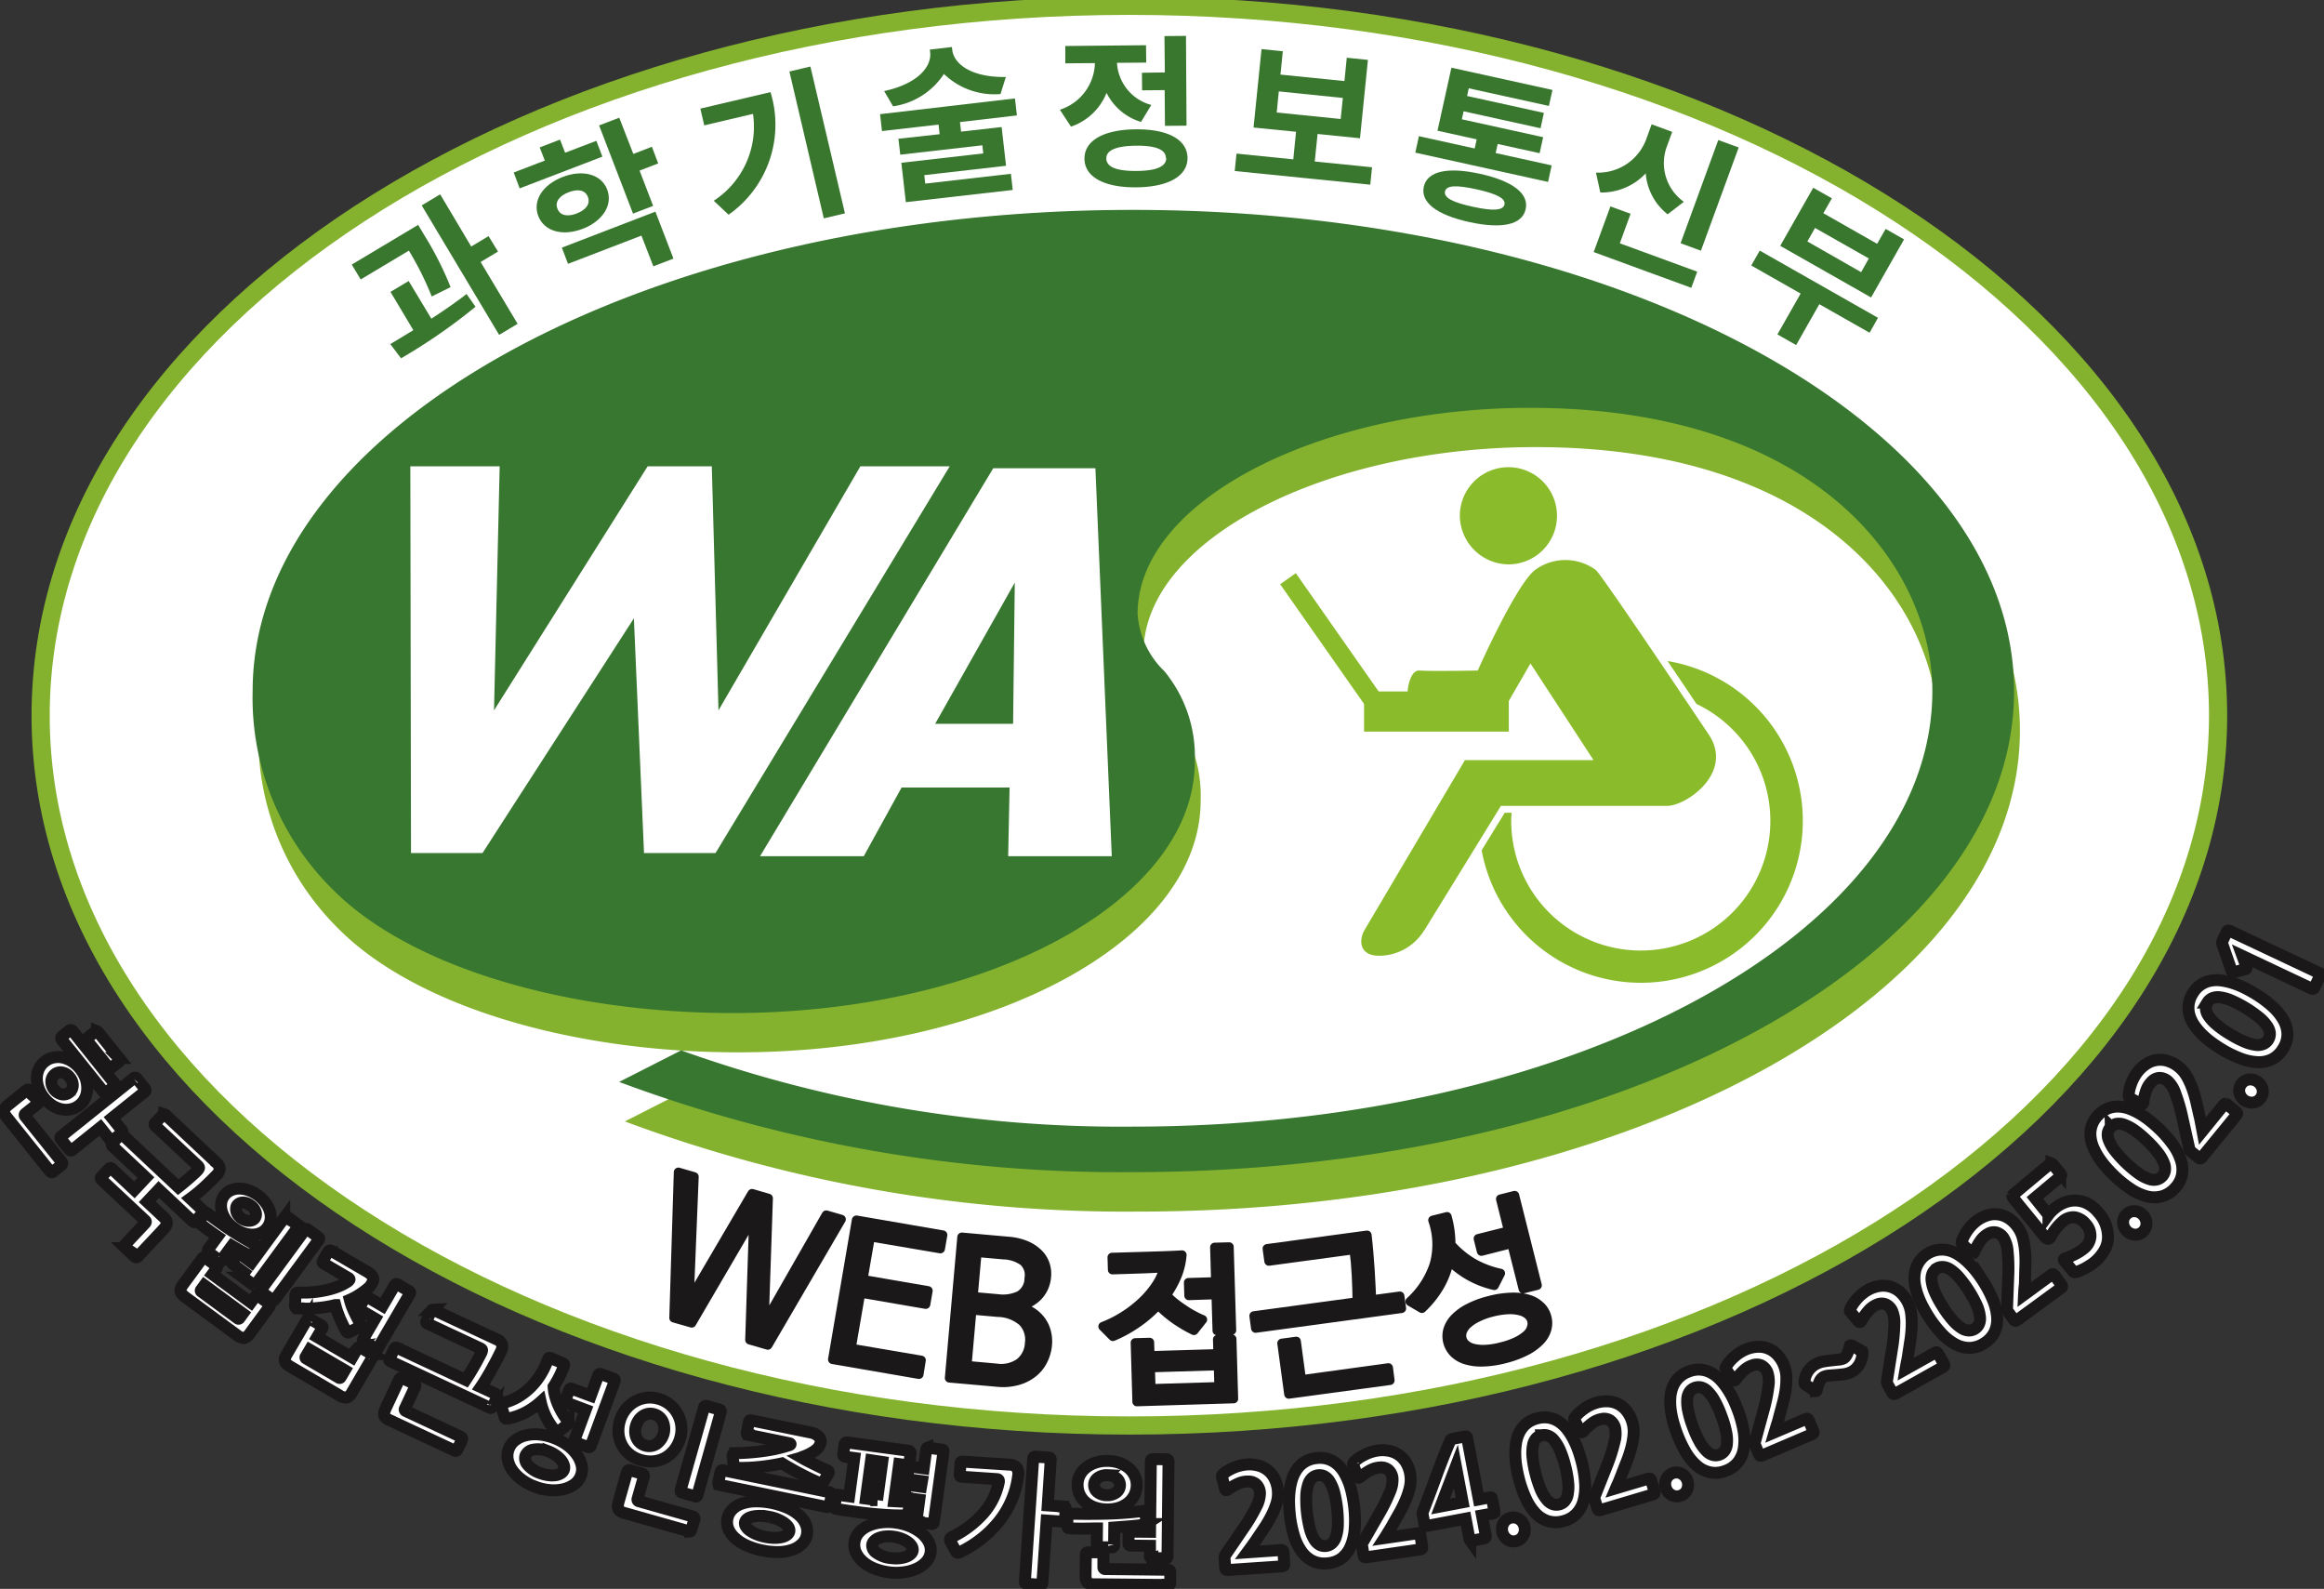 <svg xmlns="http://www.w3.org/2000/svg" width="78.025" height="53.333" viewBox="0 0 78.025 53.333">
    <rect x="0" y="0" width="78.025" height="53.333" fill="#333333" stroke="none"/>
    <defs>
        <clipPath id="08phnw0f8a">
            <path data-name="사각형 6323" style="fill:none" d="M0 0h78.025v53.333H0z"/>
        </clipPath>
    </defs>
    <g data-name="그룹 12836" style="clip-path:url(#08phnw0f8a)">
        <path data-name="패스 17673" d="M75.241 24.132c0 13.159-16.366 23.828-36.553 23.828S2.136 37.291 2.136 24.132 18.5.305 38.688.305s36.553 10.667 36.553 23.827" transform="translate(-.772 -.11)" style="fill-rule:evenodd;fill:#fff"/>
        <path data-name="패스 17674" d="M75.241 24.132c0 13.159-16.366 23.828-36.553 23.828S2.136 37.291 2.136 24.132 18.5.305 38.688.305s36.553 10.667 36.553 23.827z" transform="translate(-.772 -.11)" style="stroke:#84b22f;stroke-width:.61px;fill:none"/>
        <path data-name="패스 17675" d="M78.4 27.813a1.631 1.631 0 1 0-1.669-1.631 1.649 1.649 0 0 0 1.669 1.631" transform="translate(-27.719 -8.869)" style="fill:#8abb2a;fill-rule:evenodd"/>
        <path data-name="패스 17676" d="M84.121 34.745c.353.523.691 1.022.967 1.435a4.35 4.35 0 1 1-6.22 3.92c0-.091.006-.181.014-.268h-.232c-.042.072-.37.6-.775 1.262a5.437 5.437 0 1 0 6.246-6.353" transform="translate(-28.131 -12.551)" style="fill:#8abb2a;fill-rule:evenodd"/>
        <path data-name="패스 17677" d="m73.66 41.869 2.576-4.185h5.578c.645 0 2.225-1.1 1.421-2.362 0 0-3.513-5.256-3.808-5.552a1.724 1.724 0 0 0-2.012-.029c-.634.423-1.957 3.4-1.957 3.4s-1.5.029-1.961 0-.589 1.529-.025 1.529h2.735l1.021-1.767 2.118 3.245h-4.318l-3.378 5.715c-.191.349-.16.852.5.852a1.782 1.782 0 0 0 1.508-.852" transform="translate(-25.845 -10.633)" style="fill:#8abb2a;fill-rule:evenodd"/>
        <path data-name="사각형 6322" transform="translate(45.796 23.21)" style="fill:#8abb2a" d="M0 0h4.86v1.348H0z"/>
        <path data-name="패스 17678" d="m70.641 34.162-.524.369-2.833-4.041.526-.37z" transform="translate(-24.305 -10.88)" style="fill:#8abb2a;fill-rule:evenodd"/>
        <path data-name="패스 17679" d="M27.974 41.312a43.758 43.758 0 0 0 15.166 2.554c14.815 0 26.838-6.522 26.838-14.618 0-4.125-3.81-9.509-13.516-9.509-7.033 0-13.163 3.1-13.163 6.917a2.938 2.938 0 0 0 .9 1.925 4.493 4.493 0 0 1 1.02 3.026c0 4.676-6.955 8.448-15.522 8.448-5.659 0-10.844-1.572-13.4-4.125a9.036 9.036 0 0 1-2.712-6.682c0-8.92 13.244-16.15 29.55-16.15 16.346 0 29.59 7.23 29.59 16.15S59.486 45.4 43.14 45.4a48.134 48.134 0 0 1-17.251-3.026z" transform="translate(-4.909 -4.731)" style="fill:#84b22f;fill-rule:evenodd"/>
        <path data-name="패스 17680" d="M27.669 39.241A43.767 43.767 0 0 0 42.836 41.8c14.814 0 26.84-6.524 26.84-14.619 0-4.125-3.813-9.508-13.519-9.508-7.033 0-13.164 3.1-13.164 6.916a2.945 2.945 0 0 0 .9 1.925 4.5 4.5 0 0 1 1.021 3.026c0 4.674-6.956 8.448-15.522 8.448-5.659 0-10.845-1.572-13.4-4.127a9.03 9.03 0 0 1-2.71-6.681c0-8.92 13.242-16.151 29.549-16.151 16.347 0 29.589 7.231 29.589 16.151S59.183 43.328 42.836 43.328a48.124 48.124 0 0 1-17.25-3.028z" transform="translate(-4.8 -3.983)" style="fill:#38772f;fill-rule:evenodd"/>
        <path data-name="패스 17681" d="M21.175 13.641a10.462 10.462 0 0 0-.767-1.539l-1.618.968-.3-.5 2.229-1.333.211.354a11.1 11.1 0 0 1 .878 1.736zm-.013.745c.41-.264.817-.545 1.183-.828l.3.428a19.206 19.206 0 0 1-2.5 1.73l-.361-.477c.239-.142.5-.3.773-.468l-.767-1.284.611-.365zm2.238-2.252-.584.349 1.242 2.075-.62.372-2.6-4.346.62-.372 1.042 1.752.583-.349z" transform="translate(-6.68 -3.689)" style="fill:#39772f"/>
        <path data-name="패스 17682" d="M29.977 7.491 27.2 8.556l-.2-.533 1.044-.4-.171-.442.682-.262.171.441 1.049-.4zm-.66 2.422c-.676.259-1.293.088-1.492-.429s.148-1.053.823-1.312 1.294-.089 1.49.422-.138 1.056-.822 1.32m-.2-.515c.3-.117.467-.314.374-.556s-.346-.273-.648-.156-.466.314-.375.55.342.28.649.163m-.5 1.146 3.141-1.208.606 1.576-.675.259-.4-1.031-2.465.947zm3.235-2.827-.625.24.455 1.185-.675.259-1.139-2.96.676-.259.473 1.216.624-.24z" transform="translate(-9.753 -2.233)" style="fill:#39772f"/>
        <path data-name="패스 17683" d="M39.166 4.355a3.693 3.693 0 0 1-1.408 4.114L37.26 8a2.963 2.963 0 0 0 1.318-2.915l-1.637.386-.131-.563zm1.339-.86 1.16 4.929-.71.168-1.155-4.93z" transform="translate(-13.297 -1.262)" style="fill:#39772f"/>
        <path data-name="패스 17684" d="m48.939 4.992.036.322 1.362-.155.149 1.3-2.745.315.032.284 2.876-.329.061.542-3.589.41-.15-1.322 2.75-.314-.031-.273-2.756.315-.061-.535 1.383-.152-.036-.323-1.9.217-.064-.567 4.529-.527.065.569zm1.361-.94a2.444 2.444 0 0 1-1.9-.675 2.459 2.459 0 0 1-1.707 1.087l-.3-.513c1.114-.238 1.6-.811 1.545-1.3l-.011-.092.741-.086.011.094c.055.485.657.931 1.8.912z" transform="translate(-16.709 -.895)" style="fill:#39772f"/>
        <path data-name="패스 17685" d="M58.431 4.775a1.911 1.911 0 0 1-1.156-.975 1.97 1.97 0 0 1-1.194 1.133l-.373-.568A1.688 1.688 0 0 0 56.884 2.8l-.994.008v-.582L58.6 2.2l.007.583-.982.008a1.553 1.553 0 0 0 1.153 1.414zm1.562 1.206c.005.616-.651.979-1.718.989s-1.736-.342-1.741-.958.649-.979 1.723-.989 1.728.342 1.736.957m-.726.006c0-.284-.347-.42-1-.413s-1.007.146-1 .432.349.42 1.012.416 1-.148 1-.434m-.047-2.874-.013-1.22.723-.006.018 3.013-.724.007-.01-1.2-.758.007-.005-.589z" transform="translate(-20.124 -.682)" style="fill:#39772f"/>
        <path data-name="패스 17686" d="m69.51 6.547-.059.584-4.551-.458.06-.585 1.906.193.093-.926-1.427-.142.268-2.632.715.072-.079.783 2.148.217.078-.783.71.072-.266 2.631-1.424-.144-.095.924zm-3.2-1.838 2.147.217.073-.706L66.38 4z" transform="translate(-23.446 -.932)" style="fill:#39772f"/>
        <path data-name="패스 17687" d="m78.966 6.837-.121.554-4.457-.982.121-.553 1.873.413.066-.307-1.315-.289.467-2.116 3.392.747-.119.537-2.69-.592-.057.258 2.579.567-.113.516-2.582-.569-.059.269 2.729.6-.118.537-1.408-.309-.068.305zm-.873 1.47c-.116.525-.8.671-1.891.432s-1.645-.66-1.529-1.186.806-.672 1.886-.434 1.652.655 1.534 1.188m-.711-.158c.043-.2-.253-.358-.938-.509s-1.014-.135-1.059.072.251.364.929.512 1.022.13 1.068-.075" transform="translate(-26.871 -1.285)" style="fill:#39772f"/>
        <path data-name="패스 17688" d="m87.243 11.48-.2.542-3.276-1.2.561-1.533.678.247-.362.992zm-.993-1.925a1.939 1.939 0 0 1-.736-1.375 2.032 2.032 0 0 1-1.525.642l-.146-.667A1.718 1.718 0 0 0 85.543 7l.169-.466.691.253-.169.464a1.594 1.594 0 0 0 .56 1.884zm1.117 1.221-.683-.25 1.266-3.465.685.25z" transform="translate(-30.261 -2.361)" style="fill:#39772f"/>
        <path data-name="패스 17689" d="m96.018 14.733-1.688-.958-.778 1.372-.629-.358.78-1.371-1.658-.942.285-.5 3.97 2.256zm.05-1.184-3.05-1.733 1.108-1.95.625.355-.285.5 1.805 1.027.286-.5.618.352zm-.076-1.309-1.806-1.025-.257.454 1.805 1.031z" transform="translate(-33.249 -3.564)" style="fill:#39772f"/>
        <path data-name="패스 17690" d="M31.813 37.483h-2.4l-.34-7.879-5.083 7.879h-2.4L21.567 24.5h3l-.19 8.192 5.158-8.192h2.154l.224 8.192 4.764-8.192h3z" transform="translate(-7.791 -8.848)" style="fill-rule:evenodd;fill:#fff"/>
        <path data-name="패스 17691" d="m48.278 37.629.047-2.307H44.7l-1.271 2.307h-3.482l7.829-13.023h3.431l.549 13.023zm.222-9.185-2.673 4.739h2.616z" transform="translate(-14.43 -8.888)" style="fill-rule:evenodd;fill:#fff"/>
        <path data-name="패스 17692" d="M1.742 58.86.3 57.057a.554.554 0 0 1-.079-.124.181.181 0 0 1-.015-.1.2.2 0 0 1 .049-.1.725.725 0 0 1 .114-.108l.592-.475a.077.077 0 0 1 .122.011l.26.324a.078.078 0 0 1-.014.125l-.4.321a.058.058 0 0 0-.012.092l1.219 1.521a.124.124 0 0 1 .026.057c0 .022-.008.042-.033.063l-.264.212q-.049.039-.073.023a.187.187 0 0 1-.045-.042M1.55 56.4a1.089 1.089 0 0 1-.18-.317.968.968 0 0 1-.061-.332.772.772 0 0 1 .066-.311.663.663 0 0 1 .2-.253.642.642 0 0 1 .287-.135.76.76 0 0 1 .317 0 .958.958 0 0 1 .312.132 1.171 1.171 0 0 1 .454.565.983.983 0 0 1 .055.34.767.767 0 0 1-.066.31.662.662 0 0 1-.194.251.679.679 0 0 1-.29.137.76.76 0 0 1-.317 0 .96.96 0 0 1-.312-.133 1.147 1.147 0 0 1-.274-.25m.862-.686a.4.4 0 0 0-.256-.162.3.3 0 0 0-.242.061.32.32 0 0 0-.119.231.444.444 0 0 0 .356.443.316.316 0 0 0 .25-.065.3.3 0 0 0 .117-.226.4.4 0 0 0-.1-.284M3.759 57.8l-.321-.4-.929.745a.108.108 0 0 1-.062.029q-.023 0-.052-.036l-.268-.334a.1.1 0 0 1-.027-.063.091.091 0 0 1 .04-.057l2.413-1.934a.075.075 0 0 1 .119.013l.268.333a.072.072 0 0 1-.018.113l-1.087.871.321.4a.2.2 0 0 1 .03.052c.006.017-.007.038-.04.065l-.272.218a.073.073 0 0 1-.065.022.113.113 0 0 1-.05-.038m-.221-1.61-1.389-1.73a.083.083 0 0 1 .021-.131l.216-.173a.083.083 0 0 1 .132.014L3.9 55.9a.083.083 0 0 1-.015.132l-.219.176a.082.082 0 0 1-.132-.014m.162-.825-.689-.86a.117.117 0 0 1-.026-.058c0-.02.011-.044.043-.07l.223-.178c.033-.026.059-.036.078-.027a.129.129 0 0 1 .051.038l.689.86a.085.085 0 0 1-.019.134l-.216.173a.127.127 0 0 1-.068.033c-.019 0-.042-.013-.066-.044" transform="translate(-.072 -19.553)" style="fill:#fff"/>
        <path data-name="패스 17693" d="M1.742 58.86.3 57.057a.554.554 0 0 1-.079-.124.181.181 0 0 1-.015-.1.2.2 0 0 1 .049-.1.725.725 0 0 1 .114-.108l.592-.475a.077.077 0 0 1 .122.011l.26.324a.078.078 0 0 1-.014.125l-.4.321a.058.058 0 0 0-.012.092l1.219 1.521a.124.124 0 0 1 .026.057c0 .022-.008.042-.033.063l-.264.212q-.049.039-.073.023a.187.187 0 0 1-.05-.039zM1.55 56.4a1.089 1.089 0 0 1-.18-.317.968.968 0 0 1-.061-.332.772.772 0 0 1 .066-.311.663.663 0 0 1 .2-.253.642.642 0 0 1 .287-.135.76.76 0 0 1 .317 0 .958.958 0 0 1 .312.132 1.171 1.171 0 0 1 .454.565.983.983 0 0 1 .055.34.767.767 0 0 1-.066.31.662.662 0 0 1-.194.251.679.679 0 0 1-.29.137.76.76 0 0 1-.317 0 .96.96 0 0 1-.312-.133 1.147 1.147 0 0 1-.271-.254zm.862-.686a.4.4 0 0 0-.256-.162.3.3 0 0 0-.242.061.32.32 0 0 0-.119.231.444.444 0 0 0 .356.443.316.316 0 0 0 .25-.065.3.3 0 0 0 .114-.222.4.4 0 0 0-.103-.285zM3.759 57.8l-.321-.4-.929.745a.108.108 0 0 1-.062.029q-.023 0-.052-.036l-.268-.334a.1.1 0 0 1-.027-.063.091.091 0 0 1 .04-.057l2.413-1.934a.075.075 0 0 1 .119.013l.268.333a.072.072 0 0 1-.018.113l-1.087.871.321.4a.2.2 0 0 1 .03.052c.006.017-.007.038-.04.065l-.272.218a.073.073 0 0 1-.065.022.113.113 0 0 1-.05-.037zm-.221-1.61-1.389-1.731a.083.083 0 0 1 .021-.131l.216-.173a.083.083 0 0 1 .132.014L3.9 55.9a.083.083 0 0 1-.015.132l-.219.176a.082.082 0 0 1-.128-.016zm.162-.825-.689-.86a.117.117 0 0 1-.026-.058c0-.02.011-.044.043-.07l.223-.178c.033-.026.059-.036.078-.027a.129.129 0 0 1 .051.038l.689.86a.085.085 0 0 1-.019.134l-.216.173a.127.127 0 0 1-.068.033c-.018.002-.041-.01-.066-.043z" transform="translate(-.072 -19.553)" style="stroke-width:.4px;stroke:#1a1818;fill:none"/>
        <path data-name="패스 17694" d="m8.356 62.124-1.112-1.045-.388.413.535.5a.565.565 0 0 1 .1.114.168.168 0 0 1 .027.1.246.246 0 0 1-.04.107.887.887 0 0 1-.1.124l-.828.882a.076.076 0 0 1-.119.01l-.3-.285a.081.081 0 0 1-.007-.129l.663-.706c.031-.033.031-.062 0-.089l-1.453-1.36a.126.126 0 0 1-.034-.05c-.006-.018 0-.038.024-.063l.241-.257c.027-.029.049-.039.066-.033a.148.148 0 0 1 .05.033l.745.7.388-.413L5.7 59.631a.087.087 0 0 1-.035-.061.106.106 0 0 1 .034-.062l.22-.234a.167.167 0 0 1 .061-.047c.016-.005.039.006.068.033L7.9 61a8.721 8.721 0 0 0 .373-.311l.169-.151c.05-.046.082-.079.1-.1a.2.2 0 0 0 .053-.081c.005-.022-.011-.051-.051-.088l-1.4-1.312a.16.16 0 0 1-.04-.054c-.006-.015 0-.038.03-.066l.238-.254c.023-.024.043-.034.06-.029a.138.138 0 0 1 .057.035l1.684 1.582a.319.319 0 0 1 .117.205.325.325 0 0 1-.111.223q-.162.172-.39.384a5.182 5.182 0 0 1-.485.4l.4.375a.083.083 0 0 1 0 .132l-.22.234c-.024.026-.047.038-.067.035a.112.112 0 0 1-.059-.031" transform="translate(-1.914 -21.15)" style="fill:#fff"/>
        <path data-name="패스 17695" d="m8.356 62.124-1.112-1.045-.388.413.535.5a.565.565 0 0 1 .1.114.168.168 0 0 1 .027.1.246.246 0 0 1-.04.107.887.887 0 0 1-.1.124l-.828.882a.076.076 0 0 1-.119.01l-.3-.285a.081.081 0 0 1-.007-.129l.663-.706c.031-.033.031-.062 0-.089l-1.453-1.36a.126.126 0 0 1-.034-.05c-.006-.018 0-.038.024-.063l.241-.257c.027-.029.049-.039.066-.033a.148.148 0 0 1 .05.033l.745.7.388-.413L5.7 59.631a.087.087 0 0 1-.035-.061.106.106 0 0 1 .034-.062l.22-.234a.167.167 0 0 1 .061-.047c.016-.005.039.006.068.033L7.9 61a8.721 8.721 0 0 0 .373-.311l.169-.151c.05-.046.082-.079.1-.1a.2.2 0 0 0 .053-.081c.005-.022-.011-.051-.051-.088l-1.4-1.312a.16.16 0 0 1-.04-.054c-.006-.015 0-.038.03-.066l.238-.254c.023-.024.043-.034.06-.029a.138.138 0 0 1 .057.035l1.684 1.582a.319.319 0 0 1 .117.205.325.325 0 0 1-.111.223q-.162.172-.39.384a5.182 5.182 0 0 1-.485.4l.4.375a.083.083 0 0 1 0 .132l-.22.234c-.024.026-.047.038-.067.035a.112.112 0 0 1-.061-.035z" transform="translate(-1.914 -21.15)" style="stroke-width:.4px;stroke:#1a1818;fill:none"/>
        <path data-name="패스 17696" d="m11.376 67.374-1.711-1.257a.907.907 0 0 1-.125-.109.211.211 0 0 1-.052-.1.188.188 0 0 1 .012-.108.711.711 0 0 1 .086-.142l.627-.852a.073.073 0 0 1 .115-.02l.341.251a.1.1 0 0 1 .043.053.092.092 0 0 1-.024.066l-.132.179 1.29.949.143-.194c.035-.049.074-.056.118-.024l.349.256c.041.03.043.069.008.117l-.645.878a.364.364 0 0 1-.192.158.378.378 0 0 1-.254-.1m-.616-2.53-.321-.237c-.046-.033-.049-.077-.01-.129l.3-.409q-.291-.2-.584-.43c-.027-.02-.041-.039-.04-.057a.131.131 0 0 1 .03-.066l.143-.194c.022-.031.042-.049.058-.051a.084.084 0 0 1 .062.023q.436.337.823.588c.257.167.515.321.775.459.035.019.054.036.054.051a.141.141 0 0 1-.021.068l-.117.224c-.02.027-.037.038-.053.036a.228.228 0 0 1-.056-.021q-.149-.07-.292-.15t-.294-.17l-.323.439a.084.084 0 0 1-.13.026m.82 1.811-1.291-.95-.113.155a.036.036 0 0 0 .01.057l1.222.9a.037.037 0 0 0 .058-.006zm-.3-2.873a1.174 1.174 0 0 1-.246-.241.987.987 0 0 1-.15-.283.7.7 0 0 1-.034-.291.531.531 0 0 1 .1-.266.557.557 0 0 1 .228-.185.7.7 0 0 1 .287-.057.941.941 0 0 1 .314.059 1.193 1.193 0 0 1 .306.164 1.177 1.177 0 0 1 .249.245.93.93 0 0 1 .148.28.683.683 0 0 1 .029.29.567.567 0 0 1-.111.271.538.538 0 0 1-.222.18.683.683 0 0 1-.284.057.938.938 0 0 1-.312-.058 1.15 1.15 0 0 1-.307-.165m.633 1.9-.314-.231a.148.148 0 0 1-.043-.046q-.012-.022.025-.073l.042-.057-.365-.276a.1.1 0 0 1-.042-.05c0-.015.006-.037.027-.066l.148-.2c.024-.034.044-.049.059-.045a.159.159 0 0 1 .053.028l.372.274 1.1-1.5a.075.075 0 0 1 .119-.018l.314.231a.092.092 0 0 1 .041.052.1.1 0 0 1-.026.064l-1.391 1.891c-.024.034-.044.05-.057.049a.126.126 0 0 1-.057-.029m-.075-2.659a.4.4 0 0 0-.267-.095.243.243 0 0 0-.183.091.193.193 0 0 0-.033.089.3.3 0 0 0 .006.113.353.353 0 0 0 .054.119.455.455 0 0 0 .109.111.429.429 0 0 0 .141.073.391.391 0 0 0 .132.017.275.275 0 0 0 .11-.027.221.221 0 0 0 .073-.06.241.241 0 0 0 .032-.2.405.405 0 0 0-.173-.23m.719 3.166-.335-.247a.105.105 0 0 1-.043-.048c0-.014.006-.038.031-.071l1.444-1.964a.1.1 0 0 1 .053-.043.089.089 0 0 1 .062.023l.335.247a.081.081 0 0 1 .039.05.109.109 0 0 1-.028.063l-1.444 1.962c-.025.034-.044.051-.057.052a.1.1 0 0 1-.057-.026" transform="translate(-3.426 -22.562)" style="fill:#fff"/>
        <path data-name="패스 17697" d="m11.376 67.374-1.711-1.257a.907.907 0 0 1-.125-.109.211.211 0 0 1-.052-.1.188.188 0 0 1 .012-.108.711.711 0 0 1 .086-.142l.627-.852a.073.073 0 0 1 .115-.02l.341.251a.1.1 0 0 1 .043.053.092.092 0 0 1-.024.066l-.132.179 1.29.949.143-.194c.035-.049.074-.056.118-.024l.349.256c.041.03.043.069.008.117l-.645.878a.364.364 0 0 1-.192.158.378.378 0 0 1-.251-.101zm-.616-2.53-.321-.237c-.046-.033-.049-.077-.01-.129l.3-.409q-.291-.2-.584-.43c-.027-.02-.041-.039-.04-.057a.131.131 0 0 1 .03-.066l.143-.194c.022-.031.042-.049.058-.051a.084.084 0 0 1 .062.023q.436.337.823.588c.257.167.515.321.775.459.035.019.054.036.054.051a.141.141 0 0 1-.021.068l-.117.224c-.02.027-.037.038-.053.036a.228.228 0 0 1-.059-.02q-.149-.07-.292-.15t-.294-.17l-.323.439a.084.084 0 0 1-.132.025zm.82 1.811-1.291-.95-.113.155a.036.036 0 0 0 .01.057l1.222.9a.037.037 0 0 0 .058-.006zm-.3-2.873a1.174 1.174 0 0 1-.246-.241.987.987 0 0 1-.15-.283.7.7 0 0 1-.034-.291.531.531 0 0 1 .1-.266.557.557 0 0 1 .228-.185.7.7 0 0 1 .287-.057.941.941 0 0 1 .314.059 1.193 1.193 0 0 1 .306.164 1.177 1.177 0 0 1 .249.245.93.93 0 0 1 .148.28.683.683 0 0 1 .029.29.567.567 0 0 1-.111.271.538.538 0 0 1-.222.18.683.683 0 0 1-.284.057.938.938 0 0 1-.312-.058 1.15 1.15 0 0 1-.299-.165zm.633 1.9-.314-.231a.148.148 0 0 1-.043-.046q-.012-.022.025-.073l.042-.057-.369-.275a.1.1 0 0 1-.042-.05c0-.015.006-.037.027-.066l.148-.2c.024-.034.044-.049.059-.045a.159.159 0 0 1 .053.028l.372.274 1.1-1.5a.075.075 0 0 1 .119-.018l.314.231a.092.092 0 0 1 .041.052.1.1 0 0 1-.026.064l-1.391 1.891c-.024.034-.044.05-.057.049a.126.126 0 0 1-.055-.027zm-.075-2.659a.4.4 0 0 0-.267-.095.243.243 0 0 0-.183.091.193.193 0 0 0-.033.089.3.3 0 0 0 .006.113.353.353 0 0 0 .054.119.455.455 0 0 0 .109.111.429.429 0 0 0 .141.073.391.391 0 0 0 .132.017.275.275 0 0 0 .11-.027.221.221 0 0 0 .073-.06.241.241 0 0 0 .032-.2.405.405 0 0 0-.172-.23zm.719 3.166-.335-.247a.105.105 0 0 1-.043-.048c0-.014.006-.038.031-.071l1.444-1.964a.1.1 0 0 1 .053-.043.089.089 0 0 1 .062.023l.335.247a.081.081 0 0 1 .039.05.109.109 0 0 1-.028.063l-1.444 1.962c-.025.034-.044.051-.057.052a.1.1 0 0 1-.055-.024z" transform="translate(-3.426 -22.562)" style="stroke-width:.4px;stroke:#1a1818;fill:none"/>
        <path data-name="패스 17698" d="m16.795 70.574-1.624-.952a.815.815 0 0 1-.136-.095.2.2 0 0 1-.062-.091.183.183 0 0 1 0-.109.713.713 0 0 1 .07-.149l.668-1.14a.071.071 0 0 1 .11-.028l.366.214a.107.107 0 0 1 .049.047.084.084 0 0 1-.016.066l-.165.28 1.174.688.174-.3c.017-.028.034-.044.052-.047a.087.087 0 0 1 .06.015l.373.218a.081.081 0 0 1 .04.045.089.089 0 0 1-.017.067l-.683 1.166a.361.361 0 0 1-.175.178.369.369 0 0 1-.262-.076m-1.368-2.917c-.053 0-.086-.013-.1-.031a.114.114 0 0 1-.015-.07l.013-.349q.006-.085.113-.084a3.325 3.325 0 0 0 .478-.011 3.729 3.729 0 0 0 .451-.07 2.509 2.509 0 0 0 .391-.118 1.52 1.52 0 0 0 .3-.154.2.2 0 0 0 .082-.077c.007-.02-.01-.042-.049-.065l-.808-.473c-.034-.02-.05-.039-.049-.056a.2.2 0 0 1 .026-.066l.156-.266a.08.08 0 0 1 .121-.038l1.2.7c.146.086.214.176.2.268a.527.527 0 0 1-.195.3 2.63 2.63 0 0 1-.273.2 2.149 2.149 0 0 1-.318.171 2.253 2.253 0 0 0 .164.44q.1.209.19.363a.072.072 0 0 1-.036.112l-.336.171a.074.074 0 0 1-.058.012.119.119 0 0 1-.051-.051c-.026-.046-.054-.1-.086-.164s-.063-.134-.1-.211-.063-.158-.095-.241-.057-.169-.08-.254a3.841 3.841 0 0 1-.611.1 3.448 3.448 0 0 1-.639 0m1.556 2.075-1.174-.687-.14.238a.037.037 0 0 0 .016.056l1.1.645a.037.037 0 0 0 .057-.013zm.532-2.015a.076.076 0 0 1-.028-.119l.162-.278q.032-.054.057-.052a.155.155 0 0 1 .059.022l.486.284.4-.685c.019-.034.039-.05.058-.049a.148.148 0 0 1 .061.02l.362.212c.032.019.047.037.044.055a.148.148 0 0 1-.021.057l-1.039 1.774a.073.073 0 0 1-.112.033l-.366-.214a.071.071 0 0 1-.029-.11L18 68z" transform="translate(-5.406 -23.738)" style="fill:#fff"/>
        <path data-name="패스 17699" d="m16.795 70.574-1.624-.952a.815.815 0 0 1-.136-.095.2.2 0 0 1-.062-.091.183.183 0 0 1 0-.109.713.713 0 0 1 .07-.149l.668-1.14a.071.071 0 0 1 .11-.028l.366.214a.107.107 0 0 1 .049.047.084.084 0 0 1-.016.066l-.165.28 1.174.688.174-.3c.017-.028.034-.044.052-.047a.087.087 0 0 1 .06.015l.373.218a.081.081 0 0 1 .04.045.089.089 0 0 1-.017.067l-.683 1.166a.361.361 0 0 1-.175.178.369.369 0 0 1-.258-.073zm-1.368-2.917c-.053 0-.086-.013-.1-.031a.114.114 0 0 1-.015-.07l.013-.349q.006-.085.113-.084a3.325 3.325 0 0 0 .478-.011 3.729 3.729 0 0 0 .451-.07 2.509 2.509 0 0 0 .391-.118 1.52 1.52 0 0 0 .3-.154.2.2 0 0 0 .082-.077c.007-.02-.01-.042-.049-.065l-.808-.473c-.034-.02-.05-.039-.049-.056a.2.2 0 0 1 .026-.066l.156-.266a.08.08 0 0 1 .121-.038l1.2.7c.146.086.214.176.2.268a.527.527 0 0 1-.195.3 2.63 2.63 0 0 1-.273.2 2.149 2.149 0 0 1-.318.171 2.253 2.253 0 0 0 .164.44q.1.209.19.363a.072.072 0 0 1-.036.112l-.336.171a.074.074 0 0 1-.058.012.119.119 0 0 1-.051-.051c-.026-.046-.054-.1-.086-.164s-.063-.134-.1-.211-.063-.158-.095-.241-.057-.169-.08-.254a3.841 3.841 0 0 1-.611.1 3.448 3.448 0 0 1-.625.013zm1.556 2.075-1.174-.687-.14.238a.037.037 0 0 0 .016.056l1.1.645a.037.037 0 0 0 .057-.013zm.532-2.015a.076.076 0 0 1-.028-.119l.162-.278q.032-.054.057-.052a.155.155 0 0 1 .059.022l.486.284.4-.685c.019-.034.039-.05.058-.049a.148.148 0 0 1 .061.02l.362.212c.032.019.047.037.044.055a.148.148 0 0 1-.021.057l-1.039 1.774a.073.073 0 0 1-.112.033l-.366-.214a.071.071 0 0 1-.029-.11L18 68z" transform="translate(-5.406 -23.738)" style="stroke-width:.4px;stroke:#1a1818;fill:none"/>
        <path data-name="패스 17700" d="m22.536 73.545-2.158-1.009a.57.57 0 0 1-.126-.076.184.184 0 0 1-.059-.084.214.214 0 0 1 0-.108.854.854 0 0 1 .055-.148l.442-.945c.027-.057.066-.073.117-.049l.376.176a.081.081 0 0 1 .041.123l-.335.715a.057.057 0 0 0 .029.087l1.832.857a.122.122 0 0 1 .049.041.066.066 0 0 1 0 .07l-.148.316c-.018.038-.036.056-.055.053a.206.206 0 0 1-.06-.018m1.179-1.439-3.295-1.541c-.036-.017-.055-.034-.056-.05a.151.151 0 0 1 .019-.07l.136-.291a.115.115 0 0 1 .044-.056.091.091 0 0 1 .07.011l2.293 1.072a8.551 8.551 0 0 0 .446-.757c.041-.076.066-.126.078-.151a.218.218 0 0 0 .026-.095c0-.022-.027-.045-.077-.067l-1.736-.812a.15.15 0 0 1-.055-.038c-.011-.013-.008-.038.008-.072l.148-.316c.013-.029.029-.045.047-.046a.131.131 0 0 1 .066.016l2.093.978a.312.312 0 0 1 .174.158.324.324 0 0 1-.035.247c-.034.073-.077.158-.128.258s-.107.2-.167.311-.123.217-.188.326-.129.208-.192.3l.5.231a.114.114 0 0 1 .05.043.082.082 0 0 1-.008.075l-.136.291a.081.081 0 0 1-.12.047" transform="translate(-7.292 -24.862)" style="fill:#fff"/>
        <path data-name="패스 17701" d="m22.536 73.545-2.158-1.009a.57.57 0 0 1-.126-.076.184.184 0 0 1-.059-.084.214.214 0 0 1 0-.108.854.854 0 0 1 .055-.148l.442-.945c.027-.057.066-.073.117-.049l.376.176a.081.081 0 0 1 .041.123l-.335.715a.057.057 0 0 0 .029.087l1.832.857a.122.122 0 0 1 .049.041.066.066 0 0 1 0 .07l-.148.316c-.018.038-.036.056-.055.053a.206.206 0 0 1-.06-.019zm1.179-1.439-3.295-1.54c-.036-.017-.055-.034-.056-.05a.151.151 0 0 1 .019-.07l.136-.291a.115.115 0 0 1 .044-.056.091.091 0 0 1 .07.011l2.293 1.072a8.551 8.551 0 0 0 .446-.757c.041-.076.066-.126.078-.151a.218.218 0 0 0 .026-.095c0-.022-.027-.045-.077-.067l-1.736-.812a.15.15 0 0 1-.055-.038c-.011-.013-.008-.038.008-.072l.148-.316c.013-.029.029-.045.047-.046a.131.131 0 0 1 .066.016l2.093.978a.312.312 0 0 1 .174.158.324.324 0 0 1-.035.247c-.034.073-.077.158-.128.258s-.107.2-.167.311-.123.217-.188.326-.129.208-.192.3l.5.231a.114.114 0 0 1 .05.043.082.082 0 0 1-.008.075l-.136.291a.081.081 0 0 1-.125.044z" transform="translate(-7.292 -24.862)" style="stroke-width:.4px;stroke:#1a1818;fill:none"/>
        <path data-name="패스 17702" d="M26.614 73.384a.34.34 0 0 1-.119.011c-.018-.005-.031-.027-.042-.066l-.1-.332c-.015-.056-.015-.091 0-.1a.314.314 0 0 1 .084-.038 1.827 1.827 0 0 0 .5-.211 2.111 2.111 0 0 0 .412-.326 2.266 2.266 0 0 0 .323-.413 2.769 2.769 0 0 0 .229-.474c.017-.047.034-.074.049-.079a.118.118 0 0 1 .077.016l.372.156a.115.115 0 0 1 .053.041.091.091 0 0 1-.006.066 3.4 3.4 0 0 1-.344.687 1.545 1.545 0 0 0 .054.325 2.13 2.13 0 0 0 .113.312 2.251 2.251 0 0 0 .148.279 1.867 1.867 0 0 0 .156.22c.028.038.038.068.029.087a.205.205 0 0 1-.063.067l-.247.2c-.034.026-.059.038-.076.035a.16.16 0 0 1-.07-.055 2.115 2.115 0 0 1-.138-.181 2.436 2.436 0 0 1-.139-.23 2.193 2.193 0 0 1-.2-.551 2.482 2.482 0 0 1-.486.344 2.221 2.221 0 0 1-.564.21m.878 2.3a1.819 1.819 0 0 1-.454-.239 1.362 1.362 0 0 1-.316-.314.907.907 0 0 1-.156-.355.658.658 0 0 1 .031-.364.634.634 0 0 1 .21-.286.928.928 0 0 1 .348-.167 1.386 1.386 0 0 1 .444-.034 1.836 1.836 0 0 1 .5.114 1.882 1.882 0 0 1 .445.233 1.452 1.452 0 0 1 .324.314 1.012 1.012 0 0 1 .171.358.6.6 0 0 1-.02.361.621.621 0 0 1-.222.294.982.982 0 0 1-.363.164 1.445 1.445 0 0 1-.452.031 1.8 1.8 0 0 1-.491-.11m.439-1.189a.893.893 0 0 0-.509-.059.337.337 0 0 0-.264.2.321.321 0 0 0 .077.312.927.927 0 0 0 .428.279 1.164 1.164 0 0 0 .269.066.877.877 0 0 0 .236 0 .46.46 0 0 0 .179-.063.235.235 0 0 0 .1-.117.247.247 0 0 0 0-.156.5.5 0 0 0-.093-.171.842.842 0 0 0-.176-.16 1.071 1.071 0 0 0-.247-.127m.624-1.63a.089.089 0 0 1-.05-.038.084.084 0 0 1 0-.07l.114-.31q.022-.058.048-.061a.139.139 0 0 1 .057.01l.625.231.248-.675c.013-.036.029-.056.049-.058a.139.139 0 0 1 .064.01l.394.146c.034.012.052.028.053.046a.146.146 0 0 1-.011.06l-.79 2.139a.073.073 0 0 1-.1.051l-.4-.146a.071.071 0 0 1-.048-.1l.37-1z" transform="translate(-9.516 -25.775)" style="fill:#fff"/>
        <path data-name="패스 17703" d="M26.614 73.384a.34.34 0 0 1-.119.011c-.018-.005-.031-.027-.042-.066l-.1-.332c-.015-.056-.015-.091 0-.1a.314.314 0 0 1 .084-.038 1.827 1.827 0 0 0 .5-.211 2.111 2.111 0 0 0 .412-.326 2.266 2.266 0 0 0 .323-.413 2.769 2.769 0 0 0 .229-.474c.017-.047.034-.074.049-.079a.118.118 0 0 1 .077.016l.372.156a.115.115 0 0 1 .053.041.091.091 0 0 1-.006.066 3.4 3.4 0 0 1-.344.687 1.545 1.545 0 0 0 .054.325 2.13 2.13 0 0 0 .113.312 2.251 2.251 0 0 0 .148.279 1.867 1.867 0 0 0 .156.22c.028.038.038.068.029.087a.205.205 0 0 1-.063.067l-.247.2c-.034.026-.059.038-.076.035a.16.16 0 0 1-.07-.055 2.115 2.115 0 0 1-.138-.181 2.436 2.436 0 0 1-.139-.23 2.193 2.193 0 0 1-.2-.551 2.482 2.482 0 0 1-.486.344 2.221 2.221 0 0 1-.569.21zm.878 2.3a1.819 1.819 0 0 1-.454-.239 1.362 1.362 0 0 1-.316-.314.907.907 0 0 1-.156-.355.658.658 0 0 1 .031-.364.634.634 0 0 1 .21-.286.928.928 0 0 1 .348-.167 1.386 1.386 0 0 1 .444-.034 1.836 1.836 0 0 1 .5.114 1.882 1.882 0 0 1 .445.233 1.452 1.452 0 0 1 .324.314 1.012 1.012 0 0 1 .171.358.6.6 0 0 1-.02.361.621.621 0 0 1-.222.294.982.982 0 0 1-.363.164 1.445 1.445 0 0 1-.452.031 1.8 1.8 0 0 1-.49-.112zm.439-1.189a.893.893 0 0 0-.509-.059.337.337 0 0 0-.264.2.321.321 0 0 0 .077.312.927.927 0 0 0 .428.279 1.164 1.164 0 0 0 .269.066.877.877 0 0 0 .236 0 .46.46 0 0 0 .179-.063.235.235 0 0 0 .1-.117.247.247 0 0 0 0-.156.5.5 0 0 0-.093-.171.842.842 0 0 0-.176-.16 1.071 1.071 0 0 0-.247-.133zm.624-1.63a.089.089 0 0 1-.05-.038.084.084 0 0 1 0-.07l.114-.31q.022-.058.048-.061a.139.139 0 0 1 .057.01l.625.231.248-.675c.013-.036.029-.056.049-.058a.139.139 0 0 1 .064.01l.394.146c.034.012.052.028.053.046a.146.146 0 0 1-.011.06l-.79 2.139a.073.073 0 0 1-.1.051l-.4-.146a.071.071 0 0 1-.048-.1l.37-1z" transform="translate(-9.516 -25.775)" style="stroke-width:.4px;stroke:#1a1818;fill:none"/>
        <path data-name="패스 17704" d="m34.847 77.926-2.141-.607a.6.6 0 0 1-.141-.056.174.174 0 0 1-.073-.078.234.234 0 0 1-.017-.112.8.8 0 0 1 .031-.154l.275-.97c.017-.059.053-.082.107-.066l.4.114c.054.015.073.053.056.113l-.207.73a.06.06 0 0 0 .047.083l1.8.51a.112.112 0 0 1 .053.031.072.072 0 0 1 .006.07l-.1.339c-.012.04-.026.061-.044.062a.169.169 0 0 1-.059-.008m-1.586-2.387a1.066 1.066 0 0 1-.382-.192.979.979 0 0 1-.257-.307 1.016 1.016 0 0 1-.116-.385 1.144 1.144 0 0 1 .042-.427 1.113 1.113 0 0 1 .185-.372 1.051 1.051 0 0 1 .3-.27 1.07 1.07 0 0 1 .382-.135 1 1 0 0 1 .428.031 1.033 1.033 0 0 1 .388.2 1.053 1.053 0 0 1 .379.706 1.083 1.083 0 0 1-.036.414 1.114 1.114 0 0 1-.191.385 1.035 1.035 0 0 1-.3.266.984.984 0 0 1-.385.125 1.106 1.106 0 0 1-.434-.039M33.69 74a.439.439 0 0 0-.192-.013.481.481 0 0 0-.178.068.528.528 0 0 0-.145.14.667.667 0 0 0-.118.416.52.52 0 0 0 .05.2.464.464 0 0 0 .116.151.438.438 0 0 0 .171.09.447.447 0 0 0 .377-.052.622.622 0 0 0 .213-.752.452.452 0 0 0-.294-.248m1.365 2.753-.412-.117a.08.08 0 0 1-.056-.036.111.111 0 0 1 0-.072l.778-2.743a.073.073 0 0 1 .1-.06l.412.117c.049.014.066.049.05.1l-.776 2.758a.114.114 0 0 1-.032.06.077.077 0 0 1-.065 0" transform="translate(-11.731 -26.53)" style="fill:#fff"/>
        <path data-name="패스 17705" d="m34.847 77.926-2.141-.607a.6.6 0 0 1-.141-.056.174.174 0 0 1-.073-.078.234.234 0 0 1-.017-.112.8.8 0 0 1 .031-.154l.275-.97c.017-.059.053-.082.107-.066l.4.114c.054.015.073.053.056.113l-.207.73a.06.06 0 0 0 .047.083l1.8.51a.112.112 0 0 1 .053.031.072.072 0 0 1 .006.07l-.1.339c-.012.04-.026.061-.044.062a.169.169 0 0 1-.052-.009zm-1.593-2.386a1.066 1.066 0 0 1-.382-.192.979.979 0 0 1-.257-.307 1.016 1.016 0 0 1-.116-.385 1.144 1.144 0 0 1 .042-.427 1.113 1.113 0 0 1 .185-.372 1.051 1.051 0 0 1 .3-.27 1.07 1.07 0 0 1 .382-.135 1 1 0 0 1 .428.031 1.033 1.033 0 0 1 .388.2 1.053 1.053 0 0 1 .379.706 1.083 1.083 0 0 1-.036.414 1.114 1.114 0 0 1-.191.385 1.035 1.035 0 0 1-.3.266.984.984 0 0 1-.385.125 1.106 1.106 0 0 1-.437-.039zM33.69 74a.439.439 0 0 0-.192-.013.481.481 0 0 0-.178.068.528.528 0 0 0-.145.14.667.667 0 0 0-.118.416.52.52 0 0 0 .05.2.464.464 0 0 0 .116.151.438.438 0 0 0 .171.09.447.447 0 0 0 .377-.052.622.622 0 0 0 .213-.752.452.452 0 0 0-.294-.248zm1.365 2.753-.412-.117a.08.08 0 0 1-.056-.036.111.111 0 0 1 0-.072l.778-2.743a.073.073 0 0 1 .1-.06l.412.117c.049.014.066.049.05.1l-.776 2.758a.114.114 0 0 1-.032.06.077.077 0 0 1-.064-.004z" transform="translate(-11.731 -26.53)" style="stroke-width:.4px;stroke:#1a1818;fill:none"/>
        <path data-name="패스 17706" d="m41.387 77.54-3.562-.734c-.039-.008-.061-.019-.066-.035a.15.15 0 0 1 0-.075l.065-.314a.112.112 0 0 1 .031-.065.088.088 0 0 1 .071-.006l3.562.734a.111.111 0 0 1 .059.031.08.08 0 0 1 .011.075l-.065.315a.08.08 0 0 1-.106.073M39.23 79a2.377 2.377 0 0 1-.55-.178 1.447 1.447 0 0 1-.384-.257.823.823 0 0 1-.21-.307.592.592 0 0 1-.025-.329.6.6 0 0 1 .153-.294.8.8 0 0 1 .314-.2 1.462 1.462 0 0 1 .454-.082 2.679 2.679 0 0 1 1.126.232 1.471 1.471 0 0 1 .383.254.826.826 0 0 1 .209.307.591.591 0 0 1 .027.332.573.573 0 0 1-.155.291.858.858 0 0 1-.314.2 1.426 1.426 0 0 1-.452.084A2.423 2.423 0 0 1 39.23 79m1.418-3.161c-.016.008-.033.017-.05.024a.482.482 0 0 1-.054.019c.065.038.134.075.209.114l.223.112.218.107c.071.034.138.064.2.089a.114.114 0 0 1 .068.048c.008.019 0 .047-.022.085l-.145.243c-.023.038-.043.059-.063.065a.119.119 0 0 1-.073-.011q-.287-.118-.622-.292t-.646-.365a6.786 6.786 0 0 1-.74.118 5.8 5.8 0 0 1-.762.032.166.166 0 0 1-.086-.015.113.113 0 0 1-.031-.068l-.037-.3c-.008-.072.019-.109.083-.111a7.572 7.572 0 0 0 1.028-.082 4.788 4.788 0 0 0 .784-.182c.031-.009.048-.021.05-.036s-.012-.025-.045-.032l-1.362-.28a.088.088 0 0 1-.059-.031.1.1 0 0 1 0-.069l.066-.323a.089.089 0 0 1 .029-.06.094.094 0 0 1 .066 0l1.964.4a.5.5 0 0 1 .285.141.228.228 0 0 1 .066.2.451.451 0 0 1-.179.261 1.538 1.538 0 0 1-.363.206m-1.186 2.038a1.27 1.27 0 0 0-.562-.013c-.148.038-.231.1-.25.192a.2.2 0 0 0 .027.134.439.439 0 0 0 .128.138 1.1 1.1 0 0 0 .219.123 1.712 1.712 0 0 0 .615.127 1.107 1.107 0 0 0 .25-.026.47.47 0 0 0 .172-.076.2.2 0 0 0 .077-.112c.019-.091-.033-.182-.153-.276a1.28 1.28 0 0 0-.521-.21" transform="translate(-13.638 -26.956)" style="fill:#fff"/>
        <path data-name="패스 17707" d="m41.387 77.54-3.562-.734c-.039-.008-.061-.019-.066-.035a.15.15 0 0 1 0-.075l.065-.314a.112.112 0 0 1 .031-.065.088.088 0 0 1 .071-.006l3.562.734a.111.111 0 0 1 .059.031.08.08 0 0 1 .011.075l-.065.315a.08.08 0 0 1-.106.074zM39.23 79a2.377 2.377 0 0 1-.55-.178 1.447 1.447 0 0 1-.384-.257.823.823 0 0 1-.21-.307.592.592 0 0 1-.025-.329.6.6 0 0 1 .153-.294.8.8 0 0 1 .314-.2 1.462 1.462 0 0 1 .454-.082 2.679 2.679 0 0 1 1.126.232 1.471 1.471 0 0 1 .383.254.826.826 0 0 1 .209.307.591.591 0 0 1 .027.332.573.573 0 0 1-.155.291.858.858 0 0 1-.314.2 1.426 1.426 0 0 1-.452.084A2.423 2.423 0 0 1 39.23 79zm1.418-3.161c-.016.008-.033.017-.05.024a.482.482 0 0 1-.054.019c.065.038.134.075.209.114l.223.112.218.107c.071.034.138.064.2.089a.114.114 0 0 1 .068.048c.008.019 0 .047-.022.085l-.145.243c-.023.038-.043.059-.063.065a.119.119 0 0 1-.073-.011q-.287-.118-.622-.292t-.646-.365a6.786 6.786 0 0 1-.74.118 5.8 5.8 0 0 1-.762.032.166.166 0 0 1-.086-.015.113.113 0 0 1-.031-.068l-.037-.3c-.008-.072.019-.109.083-.111a7.572 7.572 0 0 0 1.028-.082 4.788 4.788 0 0 0 .784-.182c.031-.009.048-.021.05-.036s-.012-.025-.045-.032l-1.362-.28a.088.088 0 0 1-.059-.031.1.1 0 0 1 0-.069l.066-.323a.089.089 0 0 1 .029-.06.094.094 0 0 1 .066 0l1.964.4a.5.5 0 0 1 .285.141.228.228 0 0 1 .066.2.451.451 0 0 1-.179.261 1.538 1.538 0 0 1-.363.194zm-1.186 2.038a1.27 1.27 0 0 0-.562-.013c-.148.038-.231.1-.25.192a.2.2 0 0 0 .027.134.439.439 0 0 0 .128.138 1.1 1.1 0 0 0 .219.123 1.712 1.712 0 0 0 .615.127 1.107 1.107 0 0 0 .25-.026.47.47 0 0 0 .172-.076.2.2 0 0 0 .077-.112c.019-.091-.033-.182-.153-.276a1.28 1.28 0 0 0-.523-.216z" transform="translate(-13.638 -26.956)" style="stroke-width:.4px;stroke:#1a1818;fill:none"/>
        <path data-name="패스 17708" d="M46.3 78.252c-.169 0-.348 0-.538-.008s-.386-.024-.589-.043-.408-.043-.617-.072-.415-.059-.618-.093c-.04-.005-.063-.015-.069-.032a.148.148 0 0 1 0-.072l.04-.3a.109.109 0 0 1 .026-.066c.013-.012.036-.014.07-.006.058.011.117.02.176.028l.172.023.174-1.287-.29-.039a.084.084 0 0 1-.079-.11l.04-.292a.082.082 0 0 1 .1-.08l2.046.277c.056.007.08.042.072.1l-.04.3c-.008.061-.04.089-.1.081l-.244-.033-.168 1.247.215.011h.211c.043-.006.066.012.07.054l.005.307a.136.136 0 0 1-.015.079.084.084 0 0 1-.054.02m-.608 1.908a1.962 1.962 0 0 1-.5-.13 1.324 1.324 0 0 1-.377-.229.9.9 0 0 1-.231-.3.628.628 0 0 1-.051-.351.6.6 0 0 1 .141-.314.884.884 0 0 1 .3-.224 1.421 1.421 0 0 1 .425-.121 1.889 1.889 0 0 1 .512 0 1.957 1.957 0 0 1 .485.128 1.525 1.525 0 0 1 .386.228.969.969 0 0 1 .246.3.58.58 0 0 1-.09.664.981.981 0 0 1-.317.227 1.506 1.506 0 0 1-.434.121 1.837 1.837 0 0 1-.5 0m-.4-2.422.174-1.282-.367-.049-.174 1.286.189.026c.061.008.125.016.19.021m.557 1.228a1.194 1.194 0 0 0-.287-.007.79.79 0 0 0-.221.053.414.414 0 0 0-.149.1.24.24 0 0 0-.065.13.3.3 0 0 0 .148.268.972.972 0 0 0 .477.172 1.2 1.2 0 0 0 .277.008.9.9 0 0 0 .229-.048.455.455 0 0 0 .16-.093.2.2 0 0 0 .07-.123.225.225 0 0 0-.034-.144.476.476 0 0 0-.129-.136.918.918 0 0 0-.208-.112 1.159 1.159 0 0 0-.269-.068m.445-1.3a.105.105 0 0 1-.061-.024.076.076 0 0 1-.013-.067l.036-.269a.087.087 0 0 1 .03-.064.1.1 0 0 1 .066-.01l.416.056.03-.183-.416-.056a.105.105 0 0 1-.061-.024.076.076 0 0 1-.013-.067l.036-.265c.005-.036.015-.057.031-.066a.107.107 0 0 1 .065-.007l.416.057.083-.62c.006-.038.017-.061.035-.068a.142.142 0 0 1 .065 0l.415.056c.037.005.057.017.062.034a.147.147 0 0 1 0 .061L47.2 78.46c-.008.059-.038.085-.091.077l-.42-.056a.073.073 0 0 1-.068-.1l.089-.659z" transform="translate(-15.845 -27.383)" style="fill:#fff"/>
        <path data-name="패스 17709" d="M46.3 78.252c-.169 0-.348 0-.538-.008s-.386-.024-.589-.043-.408-.043-.617-.072-.415-.059-.618-.093c-.04-.005-.063-.015-.069-.032a.148.148 0 0 1 0-.072l.04-.3a.109.109 0 0 1 .026-.066c.013-.012.036-.014.07-.006.058.011.117.02.176.028l.172.023.174-1.287-.29-.039a.084.084 0 0 1-.079-.11l.04-.292a.082.082 0 0 1 .1-.08l2.046.277c.056.007.08.042.072.1l-.04.3c-.008.061-.04.089-.1.081l-.244-.033-.168 1.247.215.011h.211c.043-.006.066.012.07.054l.005.307a.136.136 0 0 1-.015.079.084.084 0 0 1-.05.026zm-.608 1.908a1.962 1.962 0 0 1-.5-.13 1.324 1.324 0 0 1-.377-.229.9.9 0 0 1-.231-.3.628.628 0 0 1-.051-.351.6.6 0 0 1 .141-.314.884.884 0 0 1 .3-.224 1.421 1.421 0 0 1 .425-.121 1.889 1.889 0 0 1 .512 0 1.957 1.957 0 0 1 .485.128 1.525 1.525 0 0 1 .386.228.969.969 0 0 1 .246.3.58.58 0 0 1-.09.664.981.981 0 0 1-.317.227 1.506 1.506 0 0 1-.434.121 1.837 1.837 0 0 1-.496.001zm-.4-2.422.174-1.282-.376-.056-.174 1.286.189.026c.062.013.126.021.195.026zm.557 1.228a1.194 1.194 0 0 0-.287-.007.79.79 0 0 0-.221.053.414.414 0 0 0-.149.1.24.24 0 0 0-.065.13.3.3 0 0 0 .148.268.972.972 0 0 0 .477.172 1.2 1.2 0 0 0 .277.008.9.9 0 0 0 .229-.048.455.455 0 0 0 .16-.093.2.2 0 0 0 .07-.123.225.225 0 0 0-.034-.144.476.476 0 0 0-.129-.136.918.918 0 0 0-.208-.112 1.159 1.159 0 0 0-.265-.068zm.445-1.3a.105.105 0 0 1-.061-.024.076.076 0 0 1-.013-.067l.036-.269a.087.087 0 0 1 .03-.064.1.1 0 0 1 .066-.01l.416.056.032-.188-.416-.056a.105.105 0 0 1-.061-.024.076.076 0 0 1-.013-.067l.036-.265c.005-.036.015-.057.031-.066a.107.107 0 0 1 .065-.007l.416.057.083-.62c.006-.038.017-.061.035-.068a.142.142 0 0 1 .065 0l.415.056c.037.005.057.017.062.034a.147.147 0 0 1 0 .061L47.2 78.46c-.008.059-.038.085-.091.077l-.42-.056a.073.073 0 0 1-.068-.1l.089-.659z" transform="translate(-15.845 -27.383)" style="stroke-width:.4px;stroke:#1a1818;fill:none"/>
        <path data-name="패스 17710" d="M50.283 79.743a.207.207 0 0 1-.094.03c-.02 0-.042-.02-.062-.054l-.178-.325a.1.1 0 0 1-.013-.086.1.1 0 0 1 .053-.059 3.394 3.394 0 0 0 1.065-.8 2.286 2.286 0 0 0 .517-1.048c.012-.062-.006-.095-.057-.1l-1.18-.08c-.036 0-.059-.011-.066-.025a.134.134 0 0 1-.008-.07l.022-.333a.1.1 0 0 1 .022-.068.1.1 0 0 1 .065-.011l1.539.1a.337.337 0 0 1 .273.111.442.442 0 0 1 .035.291 2.986 2.986 0 0 1-.208.769 3.077 3.077 0 0 1-.4.692 3.62 3.62 0 0 1-.582.593 3.873 3.873 0 0 1-.742.471m3.416-1.014-.524-.036-.141 2.075a.112.112 0 0 1-.019.068.087.087 0 0 1-.063.011l-.427-.029a.1.1 0 0 1-.065-.02c-.012-.011-.017-.034-.014-.07l.277-4.1a.1.1 0 0 1 .024-.066.1.1 0 0 1 .067-.013l.427.029a.078.078 0 0 1 .059.022.106.106 0 0 1 .011.067l-.1 1.518.524.036a.144.144 0 0 1 .06.015c.015.008.022.033.019.075l-.022.338c0 .036-.012.059-.028.068a.106.106 0 0 1-.063.011" transform="translate(-18.037 -27.651)" style="fill:#fff"/>
        <path data-name="패스 17711" d="M50.283 79.743a.207.207 0 0 1-.094.03c-.02 0-.042-.02-.062-.054l-.178-.325a.1.1 0 0 1-.013-.086.1.1 0 0 1 .053-.059 3.394 3.394 0 0 0 1.065-.8 2.286 2.286 0 0 0 .517-1.048c.012-.062-.006-.095-.057-.1l-1.18-.08c-.036 0-.059-.011-.066-.025a.134.134 0 0 1-.008-.07l.022-.333a.1.1 0 0 1 .022-.068.1.1 0 0 1 .065-.011l1.539.1a.337.337 0 0 1 .273.111.442.442 0 0 1 .035.291 2.986 2.986 0 0 1-.208.769 3.077 3.077 0 0 1-.4.692 3.62 3.62 0 0 1-.582.593 3.873 3.873 0 0 1-.743.473zm3.417-1.016-.524-.036-.141 2.075a.112.112 0 0 1-.019.068.087.087 0 0 1-.063.011l-.427-.029a.1.1 0 0 1-.065-.02c-.012-.011-.017-.034-.014-.07l.277-4.1a.1.1 0 0 1 .024-.066.1.1 0 0 1 .067-.013l.427.029a.078.078 0 0 1 .059.022.106.106 0 0 1 .011.067l-.1 1.518.524.036a.144.144 0 0 1 .06.015c.015.008.022.033.019.075l-.022.338c0 .036-.012.059-.028.068a.106.106 0 0 1-.065.012z" transform="translate(-18.037 -27.651)" style="stroke-width:.4px;stroke:#1a1818;fill:none"/>
        <path data-name="패스 17712" d="m57.576 79.638-.4-.005a.079.079 0 0 1-.088-.09l.006-.54c-.158 0-.314.006-.466.006s-.3 0-.449-.011c-.034 0-.056-.008-.066-.023a.138.138 0 0 1-.013-.075v-.3a.133.133 0 0 1 .018-.073.064.064 0 0 1 .064-.019q.6.015 1.219 0a11.771 11.771 0 0 0 1.207-.088.174.174 0 0 1 .084 0c.013.008.021.029.026.066l.031.3c.005.036 0 .059-.013.069a.163.163 0 0 1-.064.024c-.158.022-.322.04-.489.053l-.509.039-.006.571a.079.079 0 0 1-.09.089m-.151-1.274a1.233 1.233 0 0 1-.4-.065.973.973 0 0 1-.312-.172.782.782 0 0 1-.2-.264.74.74 0 0 1-.07-.335.7.7 0 0 1 .077-.316.772.772 0 0 1 .211-.252 1.04 1.04 0 0 1 .315-.165 1.182 1.182 0 0 1 .4-.058 1.2 1.2 0 0 1 .4.066 1.039 1.039 0 0 1 .31.173.772.772 0 0 1 .2.257.694.694 0 0 1 .071.317.752.752 0 0 1-.078.334.793.793 0 0 1-.208.259.974.974 0 0 1-.314.166 1.251 1.251 0 0 1-.4.056m2.032 2.542L57 80.877a.569.569 0 0 1-.146-.017.182.182 0 0 1-.089-.052.215.215 0 0 1-.043-.1.847.847 0 0 1-.011-.157l.008-.66c0-.059.029-.089.086-.088h.415a.079.079 0 0 1 .088.091v.406a.059.059 0 0 0 .067.067l2.095.023a.111.111 0 0 1 .059.017c.017.01.025.033.025.065v.348c0 .042-.009.065-.026.072a.208.208 0 0 1-.06.008m-2.024-3.686a.5.5 0 0 0-.315.093.287.287 0 0 0-.125.233.3.3 0 0 0 .12.248.5.5 0 0 0 .312.1.488.488 0 0 0 .313-.093.3.3 0 0 0 .123-.247.289.289 0 0 0-.118-.235.487.487 0 0 0-.31-.1m1.949 2.788h-.432a.066.066 0 0 1-.08-.086v-.33l-.637-.007a.108.108 0 0 1-.061-.016.076.076 0 0 1-.022-.065v-.308q0-.058.027-.069a.138.138 0 0 1 .059-.01l.636.006.026-2.356a.1.1 0 0 1 .017-.067.09.09 0 0 1 .064-.017l.433.005a.085.085 0 0 1 .062.019.092.092 0 0 1 .017.067l-.034 3.155a.109.109 0 0 1-.017.07.106.106 0 0 1-.065.014" transform="translate(-20.264 -27.698)" style="fill:#fff"/>
        <path data-name="패스 17713" d="m57.576 79.638-.4-.005a.079.079 0 0 1-.088-.09l.006-.54c-.158 0-.314.006-.466.006s-.3 0-.449-.011c-.034 0-.056-.008-.066-.023a.138.138 0 0 1-.013-.075v-.3a.133.133 0 0 1 .018-.073.064.064 0 0 1 .064-.019q.6.015 1.219 0a11.771 11.771 0 0 0 1.207-.088.174.174 0 0 1 .084 0c.013.008.021.029.026.066l.031.3c.005.036 0 .059-.013.069a.163.163 0 0 1-.064.024c-.158.022-.322.04-.489.053l-.509.039-.006.571a.079.079 0 0 1-.092.096zm-.151-1.274a1.233 1.233 0 0 1-.4-.065.973.973 0 0 1-.312-.172.782.782 0 0 1-.2-.264.74.74 0 0 1-.07-.335.7.7 0 0 1 .077-.316.772.772 0 0 1 .211-.252 1.04 1.04 0 0 1 .315-.165 1.182 1.182 0 0 1 .4-.058 1.2 1.2 0 0 1 .4.066 1.039 1.039 0 0 1 .31.173.772.772 0 0 1 .2.257.694.694 0 0 1 .071.317.752.752 0 0 1-.078.334.793.793 0 0 1-.208.259.974.974 0 0 1-.314.166 1.251 1.251 0 0 1-.402.055zm2.036 2.536L57 80.877a.569.569 0 0 1-.146-.017.182.182 0 0 1-.089-.052.215.215 0 0 1-.043-.1.847.847 0 0 1-.011-.157l.008-.66c0-.059.029-.089.086-.088h.415a.079.079 0 0 1 .088.091v.406a.059.059 0 0 0 .067.067l2.095.023a.111.111 0 0 1 .059.017c.017.01.025.033.025.065v.348c0 .042-.009.065-.026.072a.208.208 0 0 1-.067.008zm-2.024-3.686a.5.5 0 0 0-.315.093.287.287 0 0 0-.125.233.3.3 0 0 0 .12.248.5.5 0 0 0 .312.1.488.488 0 0 0 .313-.093.3.3 0 0 0 .123-.247.289.289 0 0 0-.118-.235.487.487 0 0 0-.31-.096zm1.949 2.788h-.432a.066.066 0 0 1-.08-.086v-.33l-.637-.007a.108.108 0 0 1-.061-.016.076.076 0 0 1-.022-.065v-.308q0-.058.027-.069a.138.138 0 0 1 .059-.01l.636.006.026-2.356a.1.1 0 0 1 .017-.067.09.09 0 0 1 .064-.017l.433.005a.085.085 0 0 1 .062.019.092.092 0 0 1 .017.067l-.034 3.155a.109.109 0 0 1-.017.07.106.106 0 0 1-.058.012z" transform="translate(-20.264 -27.698)" style="stroke-width:.4px;stroke:#1a1818;fill:none"/>
        <path data-name="패스 17714" d="M64.448 80.5a.181.181 0 0 1-.086-.008c-.017-.007-.027-.032-.031-.073l-.022-.316a.146.146 0 0 1 .015-.084.647.647 0 0 1 .046-.073l.563-.827a5.663 5.663 0 0 0 .445-.747 1 1 0 0 0 .121-.451.432.432 0 0 0-.111-.283.379.379 0 0 0-.269-.107.769.769 0 0 0-.323.058 1.9 1.9 0 0 0-.356.2c-.037.027-.064.036-.08.031a.069.069 0 0 1-.035-.049l-.1-.387a.087.087 0 0 1 0-.058.191.191 0 0 1 .056-.061 1.058 1.058 0 0 1 .175-.118 1.642 1.642 0 0 1 .2-.095 1.359 1.359 0 0 1 .21-.064 1.422 1.422 0 0 1 .189-.029 1.147 1.147 0 0 1 .388.036.854.854 0 0 1 .323.163.862.862 0 0 1 .229.291 1.091 1.091 0 0 1 .105.417 1.105 1.105 0 0 1-.056.425 2.659 2.659 0 0 1-.179.422 4.227 4.227 0 0 1-.238.4l-.234.345c-.043.069-.1.144-.156.226l-.165.225 1.117-.077c.042 0 .068 0 .08.017a.166.166 0 0 1 .02.083l.023.334a.145.145 0 0 1-.011.088c-.01.014-.035.022-.075.026z" transform="translate(-23.197 -27.801)" style="fill:#fff"/>
        <path data-name="패스 17715" d="M64.448 80.5a.181.181 0 0 1-.086-.008c-.017-.007-.027-.032-.031-.073l-.022-.316a.146.146 0 0 1 .015-.084.647.647 0 0 1 .046-.073l.563-.827a5.663 5.663 0 0 0 .445-.747 1 1 0 0 0 .121-.451.432.432 0 0 0-.111-.283.379.379 0 0 0-.269-.107.769.769 0 0 0-.323.058 1.9 1.9 0 0 0-.356.2c-.037.027-.064.036-.08.031a.069.069 0 0 1-.035-.049l-.1-.387a.087.087 0 0 1 0-.058.191.191 0 0 1 .056-.061 1.058 1.058 0 0 1 .175-.118 1.642 1.642 0 0 1 .2-.095 1.359 1.359 0 0 1 .21-.064 1.422 1.422 0 0 1 .189-.029 1.147 1.147 0 0 1 .388.036.854.854 0 0 1 .323.163.862.862 0 0 1 .229.291 1.091 1.091 0 0 1 .105.417 1.105 1.105 0 0 1-.056.425 2.659 2.659 0 0 1-.179.422 4.227 4.227 0 0 1-.238.4l-.234.345c-.043.069-.1.144-.156.226l-.165.225 1.117-.077c.042 0 .068 0 .08.017a.166.166 0 0 1 .02.083l.023.334a.145.145 0 0 1-.011.088c-.01.014-.035.022-.075.026z" transform="translate(-23.197 -27.801)" style="stroke-width:.4px;stroke:#1a1818;fill:none"/>
        <path data-name="패스 17716" d="M69.053 80.148a.926.926 0 0 1-.5-.073.992.992 0 0 1-.378-.321 1.806 1.806 0 0 1-.256-.535 3.846 3.846 0 0 1-.142-.719 4.84 4.84 0 0 1-.024-.379 2.9 2.9 0 0 1 .019-.4 2.171 2.171 0 0 1 .081-.388 1.253 1.253 0 0 1 .164-.339.889.889 0 0 1 .267-.251.917.917 0 0 1 .389-.125.9.9 0 0 1 .406.039.915.915 0 0 1 .312.188 1.174 1.174 0 0 1 .231.3 2.3 2.3 0 0 1 .161.363 3.122 3.122 0 0 1 .1.391c.026.132.044.256.057.371a3.831 3.831 0 0 1 .015.729 1.834 1.834 0 0 1-.135.579 1 1 0 0 1-.3.4.9.9 0 0 1-.471.179m-.32-2.955a.371.371 0 0 0-.192.079.47.47 0 0 0-.141.215 1.4 1.4 0 0 0-.07.381A4.045 4.045 0 0 0 68.454 79a1.344 1.344 0 0 0 .149.354.48.48 0 0 0 .183.178.375.375 0 0 0 .2.036.368.368 0 0 0 .192-.079.48.48 0 0 0 .142-.213 1.375 1.375 0 0 0 .07-.378 4.092 4.092 0 0 0-.123-1.136 1.381 1.381 0 0 0-.15-.356.46.46 0 0 0-.183-.179.369.369 0 0 0-.2-.036" transform="translate(-24.474 -27.674)" style="fill:#fff"/>
        <path data-name="패스 17717" d="M69.053 80.148a.926.926 0 0 1-.5-.073.992.992 0 0 1-.378-.321 1.806 1.806 0 0 1-.256-.535 3.846 3.846 0 0 1-.142-.719 4.84 4.84 0 0 1-.024-.379 2.9 2.9 0 0 1 .019-.4 2.171 2.171 0 0 1 .081-.388 1.253 1.253 0 0 1 .164-.339.889.889 0 0 1 .267-.251.917.917 0 0 1 .389-.125.9.9 0 0 1 .406.039.915.915 0 0 1 .312.188 1.174 1.174 0 0 1 .231.3 2.3 2.3 0 0 1 .161.363 3.122 3.122 0 0 1 .1.391c.026.132.044.256.057.371a3.831 3.831 0 0 1 .015.729 1.834 1.834 0 0 1-.135.579 1 1 0 0 1-.3.4.9.9 0 0 1-.467.17zm-.32-2.955a.371.371 0 0 0-.192.079.47.47 0 0 0-.141.215 1.4 1.4 0 0 0-.07.381A4.045 4.045 0 0 0 68.454 79a1.344 1.344 0 0 0 .149.354.48.48 0 0 0 .183.178.375.375 0 0 0 .2.036.368.368 0 0 0 .192-.079.48.48 0 0 0 .142-.213 1.375 1.375 0 0 0 .07-.378 4.092 4.092 0 0 0-.123-1.136 1.381 1.381 0 0 0-.15-.356.46.46 0 0 0-.183-.179.369.369 0 0 0-.201-.034z" transform="translate(-24.474 -27.674)" style="stroke-width:.4px;stroke:#1a1818;fill:none"/>
        <path data-name="패스 17718" d="M71.588 79.8a.194.194 0 0 1-.086 0c-.018-.007-.031-.031-.036-.072l-.047-.314a.152.152 0 0 1 .009-.084.737.737 0 0 1 .04-.076l.5-.868a5.732 5.732 0 0 0 .386-.779.994.994 0 0 0 .086-.459.435.435 0 0 0-.133-.273.377.377 0 0 0-.277-.086.767.767 0 0 0-.317.083 1.856 1.856 0 0 0-.339.226c-.036.029-.062.042-.078.036a.068.068 0 0 1-.039-.046l-.133-.378a.086.086 0 0 1-.006-.057.2.2 0 0 1 .052-.066 1.015 1.015 0 0 1 .165-.13 1.77 1.77 0 0 1 .2-.11 1.4 1.4 0 0 1 .205-.08 1.347 1.347 0 0 1 .187-.043 1.162 1.162 0 0 1 .388.006.842.842 0 0 1 .586.409 1.1 1.1 0 0 1 .137.408 1.118 1.118 0 0 1-.022.427 2.631 2.631 0 0 1-.146.434 4.243 4.243 0 0 1-.206.415l-.206.362q-.057.107-.139.237c-.054.087-.1.166-.147.238l1.101-.16c.042-.006.069 0 .081.011a.168.168 0 0 1 .027.082l.049.331a.147.147 0 0 1 0 .089.1.1 0 0 1-.073.031z" transform="translate(-25.688 -27.531)" style="fill:#fff"/>
        <path data-name="패스 17719" d="M71.588 79.8a.194.194 0 0 1-.086 0c-.018-.007-.031-.031-.036-.072l-.047-.314a.152.152 0 0 1 .009-.084.737.737 0 0 1 .04-.076l.5-.868a5.732 5.732 0 0 0 .386-.779.994.994 0 0 0 .086-.459.435.435 0 0 0-.133-.273.377.377 0 0 0-.277-.086.767.767 0 0 0-.317.083 1.856 1.856 0 0 0-.339.226c-.036.029-.062.042-.078.036a.068.068 0 0 1-.039-.046l-.133-.378a.086.086 0 0 1-.006-.057.2.2 0 0 1 .052-.066 1.015 1.015 0 0 1 .165-.13 1.77 1.77 0 0 1 .2-.11 1.4 1.4 0 0 1 .205-.08 1.347 1.347 0 0 1 .187-.043 1.162 1.162 0 0 1 .388.006.842.842 0 0 1 .586.409 1.1 1.1 0 0 1 .137.408 1.118 1.118 0 0 1-.022.427 2.631 2.631 0 0 1-.146.434 4.243 4.243 0 0 1-.206.415l-.206.362q-.057.107-.139.237c-.054.087-.1.166-.147.238l1.101-.16c.042-.006.069 0 .081.011a.168.168 0 0 1 .027.082l.049.331a.147.147 0 0 1 0 .089.1.1 0 0 1-.073.031z" transform="translate(-25.688 -27.531)" style="stroke-width:.4px;stroke:#1a1818;fill:none"/>
        <path data-name="패스 17720" d="m76.767 78.133.121.641a.189.189 0 0 1 0 .1c-.008.015-.034.027-.082.036l-.346.065c-.047.009-.077.006-.089-.008a.182.182 0 0 1-.032-.087l-.121-.64-1.271.241a.131.131 0 0 1-.08 0c-.014-.008-.026-.031-.033-.068l-.059-.312a.162.162 0 0 1 .006-.085l.029-.076q.22-.572.433-1.156t.452-1.146a.115.115 0 0 1 .035-.055.159.159 0 0 1 .062-.023l.384-.073c.05-.009.078 0 .084.014a.67.67 0 0 1 .018.071l.384 2.026.341-.065a.141.141 0 0 1 .08 0c.011.006.022.035.031.084l.064.342c.01.05.009.08 0 .089a.144.144 0 0 1-.07.025zm-1.389-.3.742-.141-.228-1.205z" transform="translate(-27.012 -27.265)" style="fill:#fff"/>
        <path data-name="패스 17721" d="m76.767 78.133.121.641a.189.189 0 0 1 0 .1c-.008.015-.034.027-.082.036l-.346.065c-.047.009-.077.006-.089-.008a.182.182 0 0 1-.032-.087l-.121-.64-1.271.241a.131.131 0 0 1-.08 0c-.014-.008-.026-.031-.033-.068l-.059-.312a.162.162 0 0 1 .006-.085l.029-.076q.22-.572.433-1.156t.452-1.146a.115.115 0 0 1 .035-.055.159.159 0 0 1 .062-.023l.384-.073c.05-.009.078 0 .084.014a.67.67 0 0 1 .018.071l.384 2.026.341-.065a.141.141 0 0 1 .08 0c.011.006.022.035.031.084l.064.342c.01.05.009.08 0 .089a.144.144 0 0 1-.07.025zm-1.389-.3.742-.141-.228-1.205z" transform="translate(-27.012 -27.265)" style="stroke-width:.4px;stroke:#1a1818;fill:none"/>
        <path data-name="패스 17722" d="M79.412 80.535a.359.359 0 0 1-.29-.056.424.424 0 0 1-.122-.558.375.375 0 0 1 .53-.117.4.4 0 0 1 .169.256.4.4 0 0 1-.047.3.357.357 0 0 1-.24.172" transform="translate(-28.516 -28.805)" style="fill:#fff"/>
        <path data-name="패스 17723" d="M79.412 80.535a.359.359 0 0 1-.29-.056.424.424 0 0 1-.122-.558.375.375 0 0 1 .53-.117.4.4 0 0 1 .169.256.4.4 0 0 1-.047.3.357.357 0 0 1-.24.175z" transform="translate(-28.516 -28.805)" style="stroke-width:.4px;stroke:#1a1818;fill:none"/>
        <path data-name="패스 17724" d="M81.25 77.971a.93.93 0 0 1-.508 0 .984.984 0 0 1-.418-.266 1.789 1.789 0 0 1-.328-.5 3.825 3.825 0 0 1-.24-.692 4.68 4.68 0 0 1-.076-.372 2.909 2.909 0 0 1-.037-.4 2.141 2.141 0 0 1 .027-.4 1.212 1.212 0 0 1 .116-.358.915.915 0 0 1 .23-.286.929.929 0 0 1 .368-.178.918.918 0 0 1 .407-.017.908.908 0 0 1 .335.143 1.172 1.172 0 0 1 .269.262 2.174 2.174 0 0 1 .21.338 3.055 3.055 0 0 1 .158.372q.065.191.107.36a3.8 3.8 0 0 1 .116.721 1.838 1.838 0 0 1-.054.591 1 1 0 0 1-.239.433.909.909 0 0 1-.441.242m-.725-2.883a.371.371 0 0 0-.179.1.474.474 0 0 0-.11.233 1.4 1.4 0 0 0-.017.386 4.1 4.1 0 0 0 .279 1.12 1.329 1.329 0 0 0 .2.33.469.469 0 0 0 .206.151.369.369 0 0 0 .207.008.364.364 0 0 0 .179-.1.467.467 0 0 0 .111-.231 1.344 1.344 0 0 0 .018-.383 3.475 3.475 0 0 0-.1-.567 3.333 3.333 0 0 0-.178-.542 1.389 1.389 0 0 0-.2-.332.463.463 0 0 0-.206-.153.377.377 0 0 0-.208-.008" transform="translate(-28.769 -26.91)" style="fill:#fff"/>
        <path data-name="패스 17725" d="M81.25 77.971a.93.93 0 0 1-.508 0 .984.984 0 0 1-.418-.266 1.789 1.789 0 0 1-.328-.5 3.825 3.825 0 0 1-.24-.692 4.68 4.68 0 0 1-.076-.372 2.909 2.909 0 0 1-.037-.4 2.141 2.141 0 0 1 .027-.4 1.212 1.212 0 0 1 .116-.358.915.915 0 0 1 .23-.286.929.929 0 0 1 .368-.178.918.918 0 0 1 .407-.017.908.908 0 0 1 .335.143 1.172 1.172 0 0 1 .269.262 2.174 2.174 0 0 1 .21.338 3.055 3.055 0 0 1 .158.372q.065.191.107.36a3.8 3.8 0 0 1 .116.721 1.838 1.838 0 0 1-.054.591 1 1 0 0 1-.239.433.909.909 0 0 1-.443.249zm-.725-2.883a.371.371 0 0 0-.179.1.474.474 0 0 0-.11.233 1.4 1.4 0 0 0-.017.386 4.1 4.1 0 0 0 .281 1.113 1.329 1.329 0 0 0 .2.33.469.469 0 0 0 .206.151.369.369 0 0 0 .207.008.364.364 0 0 0 .179-.1.467.467 0 0 0 .111-.231 1.344 1.344 0 0 0 .018-.383 3.475 3.475 0 0 0-.1-.567 3.333 3.333 0 0 0-.178-.542 1.389 1.389 0 0 0-.2-.332.463.463 0 0 0-.206-.153.377.377 0 0 0-.212-.012z" transform="translate(-28.769 -26.91)" style="stroke-width:.4px;stroke:#1a1818;fill:none"/>
        <path data-name="패스 17726" d="M83.645 77.283a.2.2 0 0 1-.085.011c-.019 0-.034-.025-.046-.065l-.091-.3a.162.162 0 0 1 0-.085.732.732 0 0 1 .029-.08l.369-.929A5.655 5.655 0 0 0 84.09 75a1.006 1.006 0 0 0 .02-.468.436.436 0 0 0-.171-.252.376.376 0 0 0-.285-.045.761.761 0 0 0-.3.128 1.868 1.868 0 0 0-.3.271c-.031.034-.055.05-.072.047a.066.066 0 0 1-.045-.04l-.185-.355a.088.088 0 0 1-.015-.056.2.2 0 0 1 .043-.073 1.065 1.065 0 0 1 .144-.152 1.814 1.814 0 0 1 .179-.137 1.418 1.418 0 0 1 .19-.108 1.329 1.329 0 0 1 .179-.069 1.155 1.155 0 0 1 .385-.05.838.838 0 0 1 .638.323 1.091 1.091 0 0 1 .194.384 1.125 1.125 0 0 1 .038.427 2.729 2.729 0 0 1-.082.45 4.163 4.163 0 0 1-.146.439c-.057.142-.107.271-.152.387-.027.077-.063.162-.1.255s-.079.178-.112.256l1.072-.319c.041-.013.068-.013.082 0a.167.167 0 0 1 .038.077l.1.321a.152.152 0 0 1 .008.088.1.1 0 0 1-.067.041z" transform="translate(-29.885 -26.603)" style="fill:#fff"/>
        <path data-name="패스 17727" d="M83.645 77.283a.2.2 0 0 1-.085.011c-.019 0-.034-.025-.046-.065l-.091-.3a.162.162 0 0 1 0-.085.732.732 0 0 1 .029-.08l.369-.929A5.655 5.655 0 0 0 84.09 75a1.006 1.006 0 0 0 .02-.468.436.436 0 0 0-.171-.252.376.376 0 0 0-.285-.045.761.761 0 0 0-.3.128 1.868 1.868 0 0 0-.3.271c-.031.034-.055.05-.072.047a.066.066 0 0 1-.045-.04l-.185-.355a.088.088 0 0 1-.015-.056.2.2 0 0 1 .043-.073 1.065 1.065 0 0 1 .144-.152 1.814 1.814 0 0 1 .179-.137 1.418 1.418 0 0 1 .19-.108 1.329 1.329 0 0 1 .179-.069 1.155 1.155 0 0 1 .385-.05.838.838 0 0 1 .638.323 1.091 1.091 0 0 1 .194.384 1.125 1.125 0 0 1 .038.427 2.729 2.729 0 0 1-.082.45 4.163 4.163 0 0 1-.146.439c-.057.142-.107.271-.152.387-.027.077-.063.162-.1.255s-.079.178-.112.256l1.072-.319c.041-.013.068-.013.082 0a.167.167 0 0 1 .038.077l.1.321a.152.152 0 0 1 .008.088.1.1 0 0 1-.067.041z" transform="translate(-29.885 -26.603)" style="stroke-width:.4px;stroke:#1a1818;fill:none"/>
        <path data-name="패스 17728" d="M88.033 78.159a.357.357 0 0 1-.294-.024.4.4 0 0 1-.195-.236.4.4 0 0 1 .015-.307.376.376 0 0 1 .514-.171.425.425 0 0 1 .181.542.36.36 0 0 1-.22.2" transform="translate(-31.615 -27.951)" style="fill:#fff"/>
        <path data-name="패스 17729" d="M88.033 78.159a.357.357 0 0 1-.294-.024.4.4 0 0 1-.195-.236.4.4 0 0 1 .015-.307.376.376 0 0 1 .514-.171.425.425 0 0 1 .181.542.36.36 0 0 1-.221.196z" transform="translate(-31.615 -27.951)" style="stroke-width:.4px;stroke:#1a1818;fill:none"/>
        <path data-name="패스 17730" d="M89.638 75.374a.912.912 0 0 1-.505.051.983.983 0 0 1-.445-.218 1.824 1.824 0 0 1-.379-.457 3.928 3.928 0 0 1-.309-.663q-.061-.168-.116-.362a3.045 3.045 0 0 1-.08-.393 2.17 2.17 0 0 1-.015-.4 1.237 1.237 0 0 1 .077-.369.9.9 0 0 1 .2-.309.909.909 0 0 1 .347-.217.892.892 0 0 1 .4-.06.912.912 0 0 1 .349.106 1.176 1.176 0 0 1 .3.231 2.162 2.162 0 0 1 .245.314 3.037 3.037 0 0 1 .2.353c.057.121.105.237.146.346a3.8 3.8 0 0 1 .193.7 1.845 1.845 0 0 1 .009.593 1 1 0 0 1-.191.455.9.9 0 0 1-.413.288m-1.03-2.788a.379.379 0 0 0-.167.123.481.481 0 0 0-.084.243 1.4 1.4 0 0 0 .026.386 3.256 3.256 0 0 0 .16.547 3.361 3.361 0 0 0 .236.524 1.348 1.348 0 0 0 .231.307.477.477 0 0 0 .222.128.37.37 0 0 0 .374-.139.471.471 0 0 0 .084-.241 1.323 1.323 0 0 0-.024-.383 3.3 3.3 0 0 0-.161-.551 3.372 3.372 0 0 0-.234-.521 1.389 1.389 0 0 0-.232-.309.462.462 0 0 0-.222-.13.365.365 0 0 0-.206.014" transform="translate(-31.71 -26.001)" style="fill:#fff"/>
        <path data-name="패스 17731" d="M89.638 75.374a.912.912 0 0 1-.505.051.983.983 0 0 1-.445-.218 1.824 1.824 0 0 1-.379-.457 3.928 3.928 0 0 1-.309-.663q-.061-.168-.116-.362a3.045 3.045 0 0 1-.08-.393 2.17 2.17 0 0 1-.015-.4 1.237 1.237 0 0 1 .077-.369.9.9 0 0 1 .2-.309.909.909 0 0 1 .347-.217.892.892 0 0 1 .4-.06.912.912 0 0 1 .349.106 1.176 1.176 0 0 1 .3.231 2.162 2.162 0 0 1 .245.314 3.037 3.037 0 0 1 .2.353c.057.121.105.237.146.346a3.8 3.8 0 0 1 .193.7 1.845 1.845 0 0 1 .009.593 1 1 0 0 1-.191.455.9.9 0 0 1-.426.299zm-1.03-2.788a.379.379 0 0 0-.167.123.481.481 0 0 0-.084.243 1.4 1.4 0 0 0 .026.386 3.256 3.256 0 0 0 .16.547 3.361 3.361 0 0 0 .236.524 1.348 1.348 0 0 0 .231.307.477.477 0 0 0 .222.128.37.37 0 0 0 .374-.139.471.471 0 0 0 .084-.241 1.323 1.323 0 0 0-.024-.383 3.3 3.3 0 0 0-.161-.551 3.372 3.372 0 0 0-.234-.521 1.389 1.389 0 0 0-.232-.309.462.462 0 0 0-.222-.13.365.365 0 0 0-.209.016z" transform="translate(-31.71 -26.001)" style="stroke-width:.4px;stroke:#1a1818;fill:none"/>
        <path data-name="패스 17732" d="M91.952 74.41a.191.191 0 0 1-.084.02c-.019 0-.036-.021-.053-.06l-.123-.291a.142.142 0 0 1-.014-.079.716.716 0 0 1 .02-.084l.262-.965a5.686 5.686 0 0 0 .177-.851 1 1 0 0 0-.033-.467.441.441 0 0 0-.2-.231.382.382 0 0 0-.289-.013.774.774 0 0 0-.287.161 1.916 1.916 0 0 0-.271.3c-.027.038-.049.056-.066.055a.066.066 0 0 1-.049-.035l-.224-.331a.092.092 0 0 1-.02-.054.2.2 0 0 1 .034-.077 1.061 1.061 0 0 1 .126-.168 1.69 1.69 0 0 1 .162-.156 1.419 1.419 0 0 1 .178-.129 1.3 1.3 0 0 1 .17-.089 1.151 1.151 0 0 1 .378-.092.839.839 0 0 1 .669.248 1.094 1.094 0 0 1 .237.361 1.127 1.127 0 0 1 .086.419 2.7 2.7 0 0 1-.031.457 4.253 4.253 0 0 1-.1.453l-.107.4c-.019.079-.043.167-.074.264s-.058.187-.082.268l1.03-.438c.039-.017.066-.02.08-.01a.164.164 0 0 1 .047.072l.131.308a.152.152 0 0 1 .019.087c-.005.017-.026.033-.063.049z" transform="translate(-32.764 -25.565)" style="fill:#fff"/>
        <path data-name="패스 17733" d="M91.952 74.41a.191.191 0 0 1-.084.02c-.019 0-.036-.021-.053-.06l-.123-.291a.142.142 0 0 1-.014-.079.716.716 0 0 1 .02-.084l.262-.965a5.686 5.686 0 0 0 .177-.851 1 1 0 0 0-.033-.467.441.441 0 0 0-.2-.231.382.382 0 0 0-.289-.013.774.774 0 0 0-.287.161 1.916 1.916 0 0 0-.271.3c-.027.038-.049.056-.066.055a.066.066 0 0 1-.049-.035l-.224-.331a.092.092 0 0 1-.02-.054.2.2 0 0 1 .034-.077 1.061 1.061 0 0 1 .126-.168 1.69 1.69 0 0 1 .162-.156 1.419 1.419 0 0 1 .178-.129 1.3 1.3 0 0 1 .17-.089 1.151 1.151 0 0 1 .378-.092.839.839 0 0 1 .669.248 1.094 1.094 0 0 1 .237.361 1.127 1.127 0 0 1 .086.419 2.7 2.7 0 0 1-.031.457 4.253 4.253 0 0 1-.1.453l-.107.4c-.019.079-.043.167-.074.264s-.058.187-.082.268l1.03-.438c.039-.017.066-.02.08-.01a.164.164 0 0 1 .047.072l.131.308a.152.152 0 0 1 .019.087c-.005.017-.026.033-.063.049z" transform="translate(-32.764 -25.565)" style="stroke-width:.4px;stroke:#1a1818;fill:none"/>
        <path data-name="패스 17734" d="M96.791 70.978a.867.867 0 0 1-.118.37.637.637 0 0 1-.273.248.746.746 0 0 1-.231.068c-.085.012-.171.02-.258.027l-.243.019a.549.549 0 0 0-.185.046.321.321 0 0 0-.137.159 1.126 1.126 0 0 0-.084.257c-.007.036-.019.056-.035.057a.15.15 0 0 1-.081-.035l-.258-.171a.073.073 0 0 1-.039-.041.219.219 0 0 1-.008-.045.721.721 0 0 1 .123-.376.763.763 0 0 1 .3-.255.837.837 0 0 1 .23-.071c.087-.014.172-.026.256-.035s.161-.018.231-.024a.491.491 0 0 0 .164-.038.218.218 0 0 0 .08-.068.5.5 0 0 0 .058-.1 1.131 1.131 0 0 0 .042-.112l.031-.1a.137.137 0 0 1 .03-.059c.01-.009.032 0 .065.012l.3.169a.086.086 0 0 1 .04.037.156.156 0 0 1 0 .061" transform="translate(-34.259 -25.537)" style="fill:#fff"/>
        <path data-name="패스 17735" d="M96.791 70.978a.867.867 0 0 1-.118.37.637.637 0 0 1-.273.248.746.746 0 0 1-.231.068c-.085.012-.171.02-.258.027l-.243.019a.549.549 0 0 0-.185.046.321.321 0 0 0-.137.159 1.126 1.126 0 0 0-.084.257c-.007.036-.019.056-.035.057a.15.15 0 0 1-.081-.035l-.258-.171a.073.073 0 0 1-.039-.041.219.219 0 0 1-.008-.045.721.721 0 0 1 .123-.376.763.763 0 0 1 .3-.255.837.837 0 0 1 .23-.071c.087-.014.172-.026.256-.035s.161-.018.231-.024a.491.491 0 0 0 .164-.038.218.218 0 0 0 .08-.068.5.5 0 0 0 .058-.1 1.131 1.131 0 0 0 .042-.112l.031-.1a.137.137 0 0 1 .03-.059c.01-.009.032 0 .065.012l.3.169a.086.086 0 0 1 .04.037.156.156 0 0 1 0 .061z" transform="translate(-34.259 -25.537)" style="stroke-width:.4px;stroke:#1a1818;fill:none"/>
        <path data-name="패스 17736" d="M98.788 71.173a.207.207 0 0 1-.08.03q-.029 0-.059-.054l-.155-.277a.16.16 0 0 1-.022-.083.726.726 0 0 1 .011-.084l.156-.988a5.846 5.846 0 0 0 .083-.866.994.994 0 0 0-.082-.46.43.43 0 0 0-.222-.208.375.375 0 0 0-.288.019.778.778 0 0 0-.268.19 1.874 1.874 0 0 0-.236.332c-.023.04-.043.061-.061.062a.068.068 0 0 1-.052-.029l-.259-.305a.087.087 0 0 1-.026-.052.19.19 0 0 1 .025-.08 1.1 1.1 0 0 1 .108-.181 1.678 1.678 0 0 1 .144-.173 1.457 1.457 0 0 1 .163-.147 1.3 1.3 0 0 1 .158-.107 1.18 1.18 0 0 1 .365-.133.865.865 0 0 1 .363.01.881.881 0 0 1 .33.164 1.143 1.143 0 0 1 .4.741 2.708 2.708 0 0 1 .018.457 4.055 4.055 0 0 1-.045.461l-.063.411c-.01.08-.025.171-.045.271s-.038.192-.052.275l.977-.547c.036-.02.063-.027.079-.019a.181.181 0 0 1 .054.067l.163.292a.146.146 0 0 1 .028.084c0 .017-.022.035-.056.055z" transform="translate(-35.122 -24.407)" style="fill:#fff"/>
        <path data-name="패스 17737" d="M98.788 71.173a.207.207 0 0 1-.08.03q-.029 0-.059-.054l-.155-.277a.16.16 0 0 1-.022-.083.726.726 0 0 1 .011-.084l.156-.988a5.846 5.846 0 0 0 .083-.866.994.994 0 0 0-.082-.46.43.43 0 0 0-.222-.208.375.375 0 0 0-.288.019.778.778 0 0 0-.268.19 1.874 1.874 0 0 0-.236.332c-.023.04-.043.061-.061.062a.068.068 0 0 1-.052-.029l-.259-.305a.087.087 0 0 1-.026-.052.19.19 0 0 1 .025-.08 1.1 1.1 0 0 1 .108-.181 1.678 1.678 0 0 1 .144-.173 1.457 1.457 0 0 1 .163-.147 1.3 1.3 0 0 1 .158-.107 1.18 1.18 0 0 1 .365-.133.865.865 0 0 1 .363.01.881.881 0 0 1 .33.164 1.143 1.143 0 0 1 .4.741 2.708 2.708 0 0 1 .018.457 4.055 4.055 0 0 1-.045.461l-.063.411c-.01.08-.025.171-.045.271s-.038.192-.052.275l.977-.547c.036-.02.063-.027.079-.019a.181.181 0 0 1 .054.067l.163.292a.146.146 0 0 1 .028.084c0 .017-.022.035-.056.055z" transform="translate(-35.122 -24.407)" style="stroke-width:.4px;stroke:#1a1818;fill:none"/>
        <path data-name="패스 17738" d="M102.967 68.806a.923.923 0 0 1-.484.158.99.99 0 0 1-.481-.119 1.8 1.8 0 0 1-.467-.366 3.813 3.813 0 0 1-.447-.581c-.063-.1-.127-.21-.189-.329a2.769 2.769 0 0 1-.162-.368 2.142 2.142 0 0 1-.1-.383 1.22 1.22 0 0 1 0-.376.92.92 0 0 1 1.163-.742 1.167 1.167 0 0 1 .337.164 2.241 2.241 0 0 1 .307.254 2.863 2.863 0 0 1 .266.3q.123.16.216.306a3.792 3.792 0 0 1 .338.648 1.834 1.834 0 0 1 .135.578 1 1 0 0 1-.09.486.9.9 0 0 1-.342.369m-1.6-2.5a.374.374 0 0 0-.137.156.48.48 0 0 0-.031.256 1.418 1.418 0 0 0 .107.372 3.435 3.435 0 0 0 .272.5 3.374 3.374 0 0 0 .342.461 1.363 1.363 0 0 0 .291.252.472.472 0 0 0 .243.077.37.37 0 0 0 .336-.215.471.471 0 0 0 .031-.253 1.3 1.3 0 0 0-.1-.369 4.057 4.057 0 0 0-.615-.963 1.348 1.348 0 0 0-.292-.253.472.472 0 0 0-.244-.08.37.37 0 0 0-.2.059" transform="translate(-36.348 -23.719)" style="fill:#fff"/>
        <path data-name="패스 17739" d="M102.967 68.806a.923.923 0 0 1-.484.158.99.99 0 0 1-.481-.119 1.8 1.8 0 0 1-.467-.366 3.813 3.813 0 0 1-.447-.581c-.063-.1-.127-.21-.189-.329a2.769 2.769 0 0 1-.162-.368 2.142 2.142 0 0 1-.1-.383 1.22 1.22 0 0 1 0-.376.92.92 0 0 1 1.163-.742 1.167 1.167 0 0 1 .337.164 2.241 2.241 0 0 1 .307.254 2.863 2.863 0 0 1 .266.3q.123.16.216.306a3.792 3.792 0 0 1 .338.648 1.834 1.834 0 0 1 .135.578 1 1 0 0 1-.09.486.9.9 0 0 1-.342.37zm-1.6-2.5a.374.374 0 0 0-.137.156.48.48 0 0 0-.031.256 1.418 1.418 0 0 0 .107.372 3.435 3.435 0 0 0 .272.5 3.374 3.374 0 0 0 .342.461 1.363 1.363 0 0 0 .291.252.472.472 0 0 0 .243.077.37.37 0 0 0 .336-.215.471.471 0 0 0 .031-.253 1.3 1.3 0 0 0-.1-.369 4.057 4.057 0 0 0-.615-.963 1.348 1.348 0 0 0-.292-.253.472.472 0 0 0-.244-.08.37.37 0 0 0-.202.053z" transform="translate(-36.348 -23.719)" style="stroke-width:.4px;stroke:#1a1818;fill:none"/>
        <path data-name="패스 17740" d="M104.994 67.344a.21.21 0 0 1-.076.04c-.019 0-.042-.013-.066-.047l-.187-.256a.15.15 0 0 1-.031-.079.654.654 0 0 1 0-.086l.037-1a5.725 5.725 0 0 0-.02-.869 1 1 0 0 0-.137-.447.432.432 0 0 0-.245-.181.378.378 0 0 0-.284.052.757.757 0 0 0-.243.222 1.9 1.9 0 0 0-.2.357c-.018.043-.035.066-.052.069a.069.069 0 0 1-.056-.023l-.293-.272a.084.084 0 0 1-.032-.049.185.185 0 0 1 .015-.082 1.009 1.009 0 0 1 .086-.192 1.555 1.555 0 0 1 .122-.188 1.413 1.413 0 0 1 .144-.166 1.31 1.31 0 0 1 .144-.125 1.172 1.172 0 0 1 .347-.176.847.847 0 0 1 .709.091 1.09 1.09 0 0 1 .311.3 1.11 1.11 0 0 1 .179.388 2.7 2.7 0 0 1 .073.452 4.155 4.155 0 0 1 .009.463c-.006.153-.01.292-.013.416 0 .081 0 .173-.013.275s-.015.195-.019.279l.9-.659c.034-.025.06-.034.077-.028a.168.168 0 0 1 .062.06l.2.27a.145.145 0 0 1 .038.08q0 .026-.05.061z" transform="translate(-37.248 -23.049)" style="fill:#fff"/>
        <path data-name="패스 17741" d="M104.994 67.344a.21.21 0 0 1-.076.04c-.019 0-.042-.013-.066-.047l-.187-.256a.15.15 0 0 1-.031-.079.654.654 0 0 1 0-.086l.037-1a5.725 5.725 0 0 0-.02-.869 1 1 0 0 0-.137-.447.432.432 0 0 0-.245-.181.378.378 0 0 0-.284.052.757.757 0 0 0-.243.222 1.9 1.9 0 0 0-.2.357c-.018.043-.035.066-.052.069a.069.069 0 0 1-.056-.023l-.293-.272a.084.084 0 0 1-.032-.049.185.185 0 0 1 .015-.082 1.009 1.009 0 0 1 .086-.192 1.555 1.555 0 0 1 .122-.188 1.413 1.413 0 0 1 .144-.166 1.31 1.31 0 0 1 .144-.125 1.172 1.172 0 0 1 .347-.176.847.847 0 0 1 .709.091 1.09 1.09 0 0 1 .311.3 1.11 1.11 0 0 1 .179.388 2.7 2.7 0 0 1 .073.452 4.155 4.155 0 0 1 .009.463c-.006.153-.01.292-.013.416 0 .081 0 .173-.013.275s-.015.195-.019.279l.9-.659c.034-.025.06-.034.077-.028a.168.168 0 0 1 .062.06l.2.27a.145.145 0 0 1 .038.08q0 .026-.05.061z" transform="translate(-37.248 -23.049)" style="stroke-width:.4px;stroke:#1a1818;fill:none"/>
        <path data-name="패스 17742" d="M108.979 63.687a.942.942 0 0 1-.146.413 1.459 1.459 0 0 1-.308.351 1.294 1.294 0 0 1-.139.1 2.785 2.785 0 0 1-.165.1 1.861 1.861 0 0 1-.171.081.856.856 0 0 1-.149.049.139.139 0 0 1-.054.005.12.12 0 0 1-.049-.042l-.27-.322c-.023-.027-.032-.049-.028-.063s.021-.027.05-.036a1.389 1.389 0 0 0 .146-.056q.08-.035.167-.079a1.926 1.926 0 0 0 .169-.095 1.54 1.54 0 0 0 .148-.107.56.56 0 0 0 .213-.383.571.571 0 0 0-.15-.427.633.633 0 0 0-.363-.231.531.531 0 0 0-.439.158 1.417 1.417 0 0 0-.191.2 1.641 1.641 0 0 0-.163.238.507.507 0 0 1-.04.072.134.134 0 0 1-.05.047.066.066 0 0 1-.061 0 .248.248 0 0 1-.08-.069l-1.047-1.283c-.029-.034-.04-.061-.035-.082a.192.192 0 0 1 .064-.076l1.18-.988q.039-.033.063-.027a.112.112 0 0 1 .056.043l.238.284a.153.153 0 0 1 .036.063c0 .017-.01.037-.038.061l-.845.707.454.569a1.031 1.031 0 0 1 .1-.116 1.41 1.41 0 0 1 .111-.1 1.169 1.169 0 0 1 .355-.207.946.946 0 0 1 .381-.057.924.924 0 0 1 .378.109 1.148 1.148 0 0 1 .347.289 1.222 1.222 0 0 1 .325.91" transform="translate(-38.209 -22.083)" style="fill:#fff"/>
        <path data-name="패스 17743" d="M108.979 63.687a.942.942 0 0 1-.146.413 1.459 1.459 0 0 1-.308.351 1.294 1.294 0 0 1-.139.1 2.785 2.785 0 0 1-.165.1 1.861 1.861 0 0 1-.171.081.856.856 0 0 1-.149.049.139.139 0 0 1-.054.005.12.12 0 0 1-.049-.042l-.27-.322c-.023-.027-.032-.049-.028-.063s.021-.027.05-.036a1.389 1.389 0 0 0 .146-.056q.08-.035.167-.079a1.926 1.926 0 0 0 .169-.095 1.54 1.54 0 0 0 .148-.107.56.56 0 0 0 .213-.383.571.571 0 0 0-.15-.427.633.633 0 0 0-.363-.231.531.531 0 0 0-.439.158 1.417 1.417 0 0 0-.191.2 1.641 1.641 0 0 0-.163.238.507.507 0 0 1-.04.072.134.134 0 0 1-.05.047.066.066 0 0 1-.061 0 .248.248 0 0 1-.08-.069l-1.047-1.283c-.029-.034-.04-.061-.035-.082a.192.192 0 0 1 .064-.076l1.18-.988q.039-.033.063-.027a.112.112 0 0 1 .056.043l.238.284a.153.153 0 0 1 .036.063c0 .017-.01.037-.038.061l-.845.707.454.569a1.031 1.031 0 0 1 .1-.116 1.41 1.41 0 0 1 .111-.1 1.169 1.169 0 0 1 .355-.207.946.946 0 0 1 .381-.057.924.924 0 0 1 .378.109 1.148 1.148 0 0 1 .347.289 1.222 1.222 0 0 1 .325.907z" transform="translate(-38.209 -22.083)" style="stroke-width:.4px;stroke:#1a1818;fill:none"/>
        <path data-name="패스 17744" d="M112.255 64.335a.357.357 0 0 1-.278.1.425.425 0 0 1-.388-.418.355.355 0 0 1 .12-.27.36.36 0 0 1 .277-.1.4.4 0 0 1 .275.134.4.4 0 0 1 .113.284.357.357 0 0 1-.119.27" transform="translate(-40.31 -22.991)" style="fill:#fff"/>
        <path data-name="패스 17745" d="M112.255 64.335a.357.357 0 0 1-.278.1.425.425 0 0 1-.388-.418.355.355 0 0 1 .12-.27.36.36 0 0 1 .277-.1.4.4 0 0 1 .275.134.4.4 0 0 1 .113.284.357.357 0 0 1-.119.27z" transform="translate(-40.31 -22.991)" style="stroke-width:.4px;stroke:#1a1818;fill:none"/>
        <path data-name="패스 17746" d="M112.7 60.9a.927.927 0 0 1-.432.266 1 1 0 0 1-.5 0 1.827 1.827 0 0 1-.539-.247 3.878 3.878 0 0 1-.57-.461q-.128-.124-.261-.275a2.932 2.932 0 0 1-.243-.32 2.17 2.17 0 0 1-.187-.35 1.216 1.216 0 0 1-.091-.365.891.891 0 0 1 .043-.364.914.914 0 0 1 .218-.346.9.9 0 0 1 .336-.229.912.912 0 0 1 .361-.056 1.178 1.178 0 0 1 .366.08 2.2 2.2 0 0 1 .357.176 3.011 3.011 0 0 1 .33.233q.156.126.282.247a3.81 3.81 0 0 1 .48.551 1.83 1.83 0 0 1 .266.531.991.991 0 0 1 .027.493.9.9 0 0 1-.247.44m-2.141-2.063a.372.372 0 0 0-.1.184.472.472 0 0 0 .03.255 1.351 1.351 0 0 0 .19.337 4.059 4.059 0 0 0 .823.793 1.342 1.342 0 0 0 .342.176.472.472 0 0 0 .254.019.37.37 0 0 0 .277-.287.478.478 0 0 0-.028-.254 1.38 1.38 0 0 0-.188-.335 3.4 3.4 0 0 0-.386-.427 3.444 3.444 0 0 0-.437-.366 1.428 1.428 0 0 0-.344-.178.477.477 0 0 0-.257-.02.372.372 0 0 0-.179.1" transform="translate(-39.691 -21.007)" style="fill:#fff"/>
        <path data-name="패스 17747" d="M112.7 60.9a.927.927 0 0 1-.432.266 1 1 0 0 1-.5 0 1.827 1.827 0 0 1-.539-.247 3.878 3.878 0 0 1-.57-.461q-.128-.124-.261-.275a2.932 2.932 0 0 1-.243-.32 2.17 2.17 0 0 1-.187-.35 1.216 1.216 0 0 1-.091-.365.891.891 0 0 1 .043-.364.914.914 0 0 1 .218-.346.9.9 0 0 1 .336-.229.912.912 0 0 1 .361-.056 1.178 1.178 0 0 1 .366.08 2.2 2.2 0 0 1 .357.176 3.011 3.011 0 0 1 .33.233q.156.126.282.247a3.81 3.81 0 0 1 .48.551 1.83 1.83 0 0 1 .266.531.991.991 0 0 1 .027.493.9.9 0 0 1-.243.436zm-2.141-2.063a.372.372 0 0 0-.1.184.472.472 0 0 0 .03.255 1.351 1.351 0 0 0 .19.337 4.059 4.059 0 0 0 .823.793 1.342 1.342 0 0 0 .342.176.472.472 0 0 0 .254.019.37.37 0 0 0 .277-.287.478.478 0 0 0-.028-.254 1.38 1.38 0 0 0-.188-.335 3.4 3.4 0 0 0-.386-.427 3.444 3.444 0 0 0-.437-.366 1.428 1.428 0 0 0-.344-.178.477.477 0 0 0-.257-.02.372.372 0 0 0-.176.108z" transform="translate(-39.691 -21.007)" style="stroke-width:.4px;stroke:#1a1818;fill:none"/>
        <path data-name="패스 17748" d="M114.362 58.938a.2.2 0 0 1-.062.062c-.018.008-.043 0-.075-.028l-.246-.2a.151.151 0 0 1-.05-.068 1.124 1.124 0 0 1-.022-.084l-.218-.975a5.753 5.753 0 0 0-.241-.836.994.994 0 0 0-.246-.4.437.437 0 0 0-.283-.112.383.383 0 0 0-.261.124.765.765 0 0 0-.178.275 1.851 1.851 0 0 0-.1.4c-.007.047-.019.073-.033.08a.066.066 0 0 1-.06-.008l-.353-.188a.087.087 0 0 1-.043-.038.187.187 0 0 1-.006-.084 1.1 1.1 0 0 1 .034-.208 1.733 1.733 0 0 1 .07-.213 1.344 1.344 0 0 1 .1-.2 1.2 1.2 0 0 1 .4-.416.846.846 0 0 1 .708-.093 1.1 1.1 0 0 1 .377.208 1.12 1.12 0 0 1 .272.331 2.685 2.685 0 0 1 .186.418 4.165 4.165 0 0 1 .127.445l.092.406c.021.079.04.169.058.268l.052.275.706-.868c.027-.033.049-.049.066-.047a.163.163 0 0 1 .075.042l.26.211c.035.028.054.05.056.068s-.007.041-.032.072z" transform="translate(-40.416 -20.115)" style="fill:#fff"/>
        <path data-name="패스 17749" d="M114.362 58.938a.2.2 0 0 1-.062.062c-.018.008-.043 0-.075-.028l-.246-.2a.151.151 0 0 1-.05-.068 1.124 1.124 0 0 1-.022-.084l-.218-.975a5.753 5.753 0 0 0-.241-.836.994.994 0 0 0-.246-.4.437.437 0 0 0-.283-.112.383.383 0 0 0-.261.124.765.765 0 0 0-.178.275 1.851 1.851 0 0 0-.1.4c-.007.047-.019.073-.033.08a.066.066 0 0 1-.06-.008l-.353-.188a.087.087 0 0 1-.043-.038.187.187 0 0 1-.006-.084 1.1 1.1 0 0 1 .034-.208 1.733 1.733 0 0 1 .07-.213 1.344 1.344 0 0 1 .1-.2 1.2 1.2 0 0 1 .4-.416.846.846 0 0 1 .708-.093 1.1 1.1 0 0 1 .377.208 1.12 1.12 0 0 1 .272.331 2.685 2.685 0 0 1 .186.418 4.165 4.165 0 0 1 .127.445l.092.406c.021.079.04.169.058.268l.052.275.706-.868c.027-.033.049-.049.066-.047a.163.163 0 0 1 .075.042l.26.211c.035.028.054.05.056.068s-.007.041-.032.072z" transform="translate(-40.416 -20.115)" style="stroke-width:.4px;stroke:#1a1818;fill:none"/>
        <path data-name="패스 17750" d="M118.415 57.345a.356.356 0 0 1-.252.154.425.425 0 0 1-.466-.33.376.376 0 0 1 .314-.443.425.425 0 0 1 .466.331.358.358 0 0 1-.063.288" transform="translate(-42.514 -20.49)" style="fill:#fff"/>
        <path data-name="패스 17751" d="M118.415 57.345a.356.356 0 0 1-.252.154.425.425 0 0 1-.466-.33.376.376 0 0 1 .314-.443.425.425 0 0 1 .466.331.358.358 0 0 1-.062.288z" transform="translate(-42.514 -20.49)" style="stroke-width:.4px;stroke:#1a1818;fill:none"/>
        <path data-name="패스 17752" d="M118.2 53.807a.933.933 0 0 1-.365.354.989.989 0 0 1-.484.1 1.82 1.82 0 0 1-.581-.123 3.848 3.848 0 0 1-.656-.325 5.29 5.29 0 0 1-.315-.212 2.831 2.831 0 0 1-.307-.259 2.088 2.088 0 0 1-.258-.3 1.224 1.224 0 0 1-.169-.337.9.9 0 0 1-.036-.364.914.914 0 0 1 .138-.386.878.878 0 0 1 .617-.43 1.157 1.157 0 0 1 .376 0 2.233 2.233 0 0 1 .387.094 2.982 2.982 0 0 1 .373.155c.119.06.229.121.328.181a3.806 3.806 0 0 1 .588.432 1.863 1.863 0 0 1 .376.46 1 1 0 0 1 .134.476.9.9 0 0 1-.145.483m-2.538-1.547a.37.37 0 0 0-.054.2.472.472 0 0 0 .084.243 1.394 1.394 0 0 0 .259.287 3.272 3.272 0 0 0 .465.33 3.405 3.405 0 0 0 .51.264 1.355 1.355 0 0 0 .372.1.475.475 0 0 0 .252-.038.371.371 0 0 0 .208-.34.473.473 0 0 0-.083-.242 1.347 1.347 0 0 0-.257-.286 4.057 4.057 0 0 0-.975-.595 1.378 1.378 0 0 0-.374-.1.474.474 0 0 0-.255.036.372.372 0 0 0-.153.14" transform="translate(-41.549 -18.608)" style="fill:#fff"/>
        <path data-name="패스 17753" d="M118.2 53.807a.933.933 0 0 1-.365.354.989.989 0 0 1-.484.1 1.82 1.82 0 0 1-.581-.123 3.848 3.848 0 0 1-.656-.325 5.29 5.29 0 0 1-.315-.212 2.831 2.831 0 0 1-.307-.259 2.088 2.088 0 0 1-.258-.3 1.224 1.224 0 0 1-.169-.337.9.9 0 0 1-.036-.364.914.914 0 0 1 .138-.386.878.878 0 0 1 .617-.43 1.157 1.157 0 0 1 .376 0 2.233 2.233 0 0 1 .387.094 2.982 2.982 0 0 1 .373.155c.119.06.229.121.328.181a3.806 3.806 0 0 1 .588.432 1.863 1.863 0 0 1 .376.46 1 1 0 0 1 .134.476.9.9 0 0 1-.146.484zm-2.538-1.547a.37.37 0 0 0-.054.2.472.472 0 0 0 .084.243 1.394 1.394 0 0 0 .259.287 3.272 3.272 0 0 0 .465.33 3.405 3.405 0 0 0 .51.264 1.355 1.355 0 0 0 .372.1.475.475 0 0 0 .252-.038.371.371 0 0 0 .208-.34.473.473 0 0 0-.083-.242 1.347 1.347 0 0 0-.257-.286 4.057 4.057 0 0 0-.975-.595 1.378 1.378 0 0 0-.374-.1.474.474 0 0 0-.255.036.372.372 0 0 0-.156.141z" transform="translate(-41.549 -18.608)" style="stroke-width:.4px;stroke:#1a1818;fill:none"/>
        <path data-name="패스 17754" d="M119.893 50.806a.081.081 0 0 1-.045.049.118.118 0 0 1-.074-.016l-2.3-1.085.126.345q.032.09-.033.1l-.377.1a.053.053 0 0 1-.057-.01.218.218 0 0 1-.034-.07l-.3-.864a.155.155 0 0 1 .007-.109l.119-.254c.027-.056.049-.086.067-.089a.29.29 0 0 1 .128.042l2.906 1.37a.119.119 0 0 1 .057.046.073.073 0 0 1-.007.066z" transform="translate(-42.187 -17.665)" style="fill:#fff"/>
        <path data-name="패스 17755" d="M119.893 50.806a.081.081 0 0 1-.045.049.118.118 0 0 1-.074-.016l-2.3-1.085.126.345q.032.09-.033.1l-.377.1a.053.053 0 0 1-.057-.01.218.218 0 0 1-.034-.07l-.3-.864a.155.155 0 0 1 .007-.109l.119-.254c.027-.056.049-.086.067-.089a.29.29 0 0 1 .128.042l2.906 1.37a.119.119 0 0 1 .057.046.073.073 0 0 1-.007.066z" transform="translate(-42.187 -17.665)" style="stroke-width:.4px;stroke:#1a1818;fill:none"/>
        <path data-name="패스 17756" d="m38.105 63.1-2.092 3.561-.6-.171.151-4.894.53.154-.168 4.164 2.111-3.6.547.158-.142 4.21 2.086-3.649.506.147-2.461 4.22-.607-.176z" transform="translate(-12.794 -22.251)" style="fill:#1a1818"/>
        <path data-name="패스 17757" d="m37.966 67.228.607.176 2.466-4.224-.505-.146-2.086 3.648.142-4.209-.547-.159-2.112 3.6.168-4.164-.53-.154-.151 4.894.6.171L38.1 63.1z" transform="translate(-12.794 -22.251)" style="stroke-linecap:round;stroke-linejoin:round;stroke-width:.306px;stroke:#1a1818;fill:none"/>
        <path data-name="패스 17758" d="m46.655 69.3-2.9-.5.8-4.68 2.895.5-.079.463-2.353-.4-.247 1.431 2.186.376-.079.457-2.178-.383-.319 1.852 2.353.4z" transform="translate(-15.808 -23.162)" style="fill:#1a1818"/>
        <path data-name="패스 17759" d="m46.737 68.82-2.352-.4.318-1.852 2.185.376.079-.457-2.186-.376.247-1.431 2.352.4.08-.464-2.9-.5-.8 4.68 2.9.5z" transform="translate(-15.807 -23.162)" style="stroke-linecap:round;stroke-linejoin:round;stroke-width:.306px;stroke:#1a1818;fill:none"/>
        <path data-name="패스 17760" d="m51.491 69.85-1.6-.142.421-4.724 1.578.141a1.836 1.836 0 0 1 .576.136 1.341 1.341 0 0 1 .408.266.932.932 0 0 1 .231.36.986.986 0 0 1 .05.419 1.067 1.067 0 0 1-.284.658 1.175 1.175 0 0 1-.653.341v.012a1.35 1.35 0 0 1 .428.171 1.184 1.184 0 0 1 .314.282 1.09 1.09 0 0 1 .186.378 1.249 1.249 0 0 1 .038.456 1.436 1.436 0 0 1-.139.5 1.237 1.237 0 0 1-.33.42 1.44 1.44 0 0 1-.521.271 1.878 1.878 0 0 1-.706.057m.027-2.344-.868-.077-.165 1.859.98.088a1.09 1.09 0 0 0 .793-.181.882.882 0 0 0 .326-.651.872.872 0 0 0-.22-.717 1.306 1.306 0 0 0-.845-.321m.191-1.932-.887-.079-.132 1.479.824.073a1.3 1.3 0 0 0 .736-.111.672.672 0 0 0 .319-.581.61.61 0 0 0-.184-.557 1.205 1.205 0 0 0-.678-.224" transform="translate(-18.023 -23.475)" style="fill:#1a1818"/>
        <path data-name="패스 17761" d="M52.2 69.826a1.449 1.449 0 0 0 .522-.27 1.246 1.246 0 0 0 .33-.422 1.417 1.417 0 0 0 .139-.5 1.276 1.276 0 0 0-.038-.457 1.113 1.113 0 0 0-.187-.379 1.2 1.2 0 0 0-.314-.283 1.377 1.377 0 0 0-.429-.17v-.013a1.166 1.166 0 0 0 .653-.34 1.06 1.06 0 0 0 .285-.657.988.988 0 0 0-.05-.42.926.926 0 0 0-.232-.36 1.338 1.338 0 0 0-.407-.266 1.908 1.908 0 0 0-.576-.136l-1.578-.141-.418 4.729 1.6.142a1.829 1.829 0 0 0 .7-.057zm.167-1.965a.87.87 0 0 1 .22.717.887.887 0 0 1-.326.65 1.088 1.088 0 0 1-.792.181l-.979-.088.165-1.86.868.077a1.309 1.309 0 0 1 .845.323zm.024-2.029a.61.61 0 0 1 .183.556.673.673 0 0 1-.319.582 1.3 1.3 0 0 1-.735.11l-.823-.073.131-1.479.887.079a1.207 1.207 0 0 1 .676.224z" transform="translate(-18.025 -23.486)" style="stroke-linecap:round;stroke-linejoin:round;stroke-width:.306px;stroke:#1a1818;fill:none"/>
        <path data-name="패스 17762" d="M60.1 67.141a1.975 1.975 0 0 0 .26.248 3.828 3.828 0 0 0 .637.422c.11.06.217.11.32.152l-.29.367a4.64 4.64 0 0 1-.634-.373 4.1 4.1 0 0 1-.568-.483 4.172 4.172 0 0 1-.756.644 4.376 4.376 0 0 1-.763.411l-.335-.336a3.893 3.893 0 0 0 .711-.36 4 4 0 0 0 .614-.478 3.135 3.135 0 0 0 .463-.551 1.856 1.856 0 0 0 .261-.581c-.2.014-.4.025-.6.033l-.614.021-.517.015-.012-.42.868-.025.721-.021c.242-.009.5-.019.761-.034a2.316 2.316 0 0 1-.17.712 3.173 3.173 0 0 1-.358.638m2.261 3.483-3.246.1-.057-1.981.482-.013.013.448 2.281-.068-.013-.477.482-.015zm-.5-.411-.021-.7-2.282.068.022.7zm-1.011-3.06-.013-.438.913-.028-.034-1.157.487-.013.084 2.8-.489.015-.036-1.209z" transform="translate(-20.941 -23.667)" style="fill:#1a1818"/>
        <path data-name="패스 17763" d="m59.585 70.279-.022-.7 2.281-.068.021.7zm2.715-1.665-.482.014.013.477-2.281.068-.013-.448-.482.013.057 1.981 3.246-.1zm-.533-1.488.036 1.208.489-.014-.084-2.8-.486.013.033 1.157-.913.028.013.438zm-1.31-.623a2.324 2.324 0 0 0 .169-.712q-.4.022-.76.033l-.721.022-.868.025.013.42.516-.016c.2-.006.409-.013.613-.021s.4-.018.6-.032a1.863 1.863 0 0 1-.261.581 3.158 3.158 0 0 1-.463.551 4 4 0 0 1-.614.478 3.91 3.91 0 0 1-.711.36l.335.337a4.317 4.317 0 0 0 .763-.412 4.154 4.154 0 0 0 .756-.645 3.98 3.98 0 0 0 .568.484 4.472 4.472 0 0 0 .634.372l.29-.366A3.33 3.33 0 0 1 61 67.81a3.14 3.14 0 0 1-.326-.2 3.658 3.658 0 0 1-.312-.226 1.894 1.894 0 0 1-.259-.248 3.152 3.152 0 0 0 .355-.636z" transform="translate(-20.941 -23.667)" style="stroke-linecap:round;stroke-linejoin:round;stroke-width:.306px;stroke:#1a1818;fill:none"/>
        <path data-name="패스 17764" d="M69.372 67.146q-.006-.429-.027-.878c-.015-.3-.04-.59-.077-.871l-2.858.386-.058-.422 3.354-.453c.023.2.042.4.06.6s.033.393.044.582.022.364.029.533.014.322.017.459l.952-.128.057.416-4.9.664-.056-.418zm1.107 2.634-3.4.461-.232-1.71.484-.066.176 1.29 2.919-.4z" transform="translate(-23.808 -23.447)" style="fill:#1a1818"/>
        <path data-name="패스 17765" d="m70.422 69.359-2.919.4-.174-1.29-.485.066.232 1.709 3.4-.46zm-4.515-1.744.056.417 4.9-.664-.057-.416-.951.128c0-.137-.009-.289-.017-.459s-.016-.347-.029-.533-.027-.381-.044-.582-.037-.4-.06-.6l-3.354.453.058.422 2.858-.386c.037.282.062.572.077.872s.024.593.027.878z" transform="translate(-23.808 -23.447)" style="stroke-linecap:round;stroke-linejoin:round;stroke-width:.306px;stroke:#1a1818;fill:none"/>
        <path data-name="패스 17766" d="M75.36 63.529a3.358 3.358 0 0 1 .1.483 3.309 3.309 0 0 1 .029.457 2.984 2.984 0 0 0 1.665.963l-.208.409a3.185 3.185 0 0 1-.829-.318 3.035 3.035 0 0 1-.685-.523 2.757 2.757 0 0 1-.327.869 3.336 3.336 0 0 1-.589.737l-.406-.232a2.9 2.9 0 0 0 .813-1.248 2.488 2.488 0 0 0-.048-1.481zm3.34 3.381a.778.778 0 0 1-.008.414.924.924 0 0 1-.235.388 1.811 1.811 0 0 1-.471.335 3.3 3.3 0 0 1-.705.258 3.237 3.237 0 0 1-.742.107 1.761 1.761 0 0 1-.572-.075.966.966 0 0 1-.392-.233.788.788 0 0 1-.2-.361.8.8 0 0 1 .006-.415.953.953 0 0 1 .236-.389 1.754 1.754 0 0 1 .467-.338 3.153 3.153 0 0 1 .7-.256 3.235 3.235 0 0 1 .744-.108 1.749 1.749 0 0 1 .574.074.947.947 0 0 1 .392.235.8.8 0 0 1 .2.365m-.5.124a.406.406 0 0 0-.125-.2.616.616 0 0 0-.262-.132 1.317 1.317 0 0 0-.4-.04 2.637 2.637 0 0 0-.538.082 2.361 2.361 0 0 0-.5.18 1.379 1.379 0 0 0-.334.224.651.651 0 0 0-.168.242.415.415 0 0 0-.013.238.385.385 0 0 0 .124.2.6.6 0 0 0 .261.132 1.437 1.437 0 0 0 .4.034 2.509 2.509 0 0 0 .529-.084 2.579 2.579 0 0 0 .514-.178 1.474 1.474 0 0 0 .337-.219.623.623 0 0 0 .168-.239.414.414 0 0 0 .015-.233m-1.7-2.34-.107-.425 1.018-.256-.269-1.073.473-.12.76 3.017-.474.12-.383-1.52z" transform="translate(-26.771 -22.692)" style="fill:#1a1818"/>
        <path data-name="패스 17767" d="M78.189 67.267a.621.621 0 0 1-.167.239 1.5 1.5 0 0 1-.338.219 2.614 2.614 0 0 1-.514.178 2.527 2.527 0 0 1-.529.084 1.406 1.406 0 0 1-.4-.034.6.6 0 0 1-.262-.131.386.386 0 0 1-.123-.2.42.42 0 0 1 .013-.238.651.651 0 0 1 .168-.242 1.377 1.377 0 0 1 .335-.224 2.368 2.368 0 0 1 .5-.181 2.539 2.539 0 0 1 .538-.082 1.333 1.333 0 0 1 .4.04.626.626 0 0 1 .263.132.386.386 0 0 1 .109.436zm.307-.722a.944.944 0 0 0-.392-.235 1.75 1.75 0 0 0-.575-.074 3.2 3.2 0 0 0-.744.108 3.135 3.135 0 0 0-.7.256 1.768 1.768 0 0 0-.468.337.962.962 0 0 0-.236.39.8.8 0 0 0 .2.776.962.962 0 0 0 .392.233 1.759 1.759 0 0 0 .572.075 3.242 3.242 0 0 0 .743-.107 3.358 3.358 0 0 0 .705-.257 1.8 1.8 0 0 0 .471-.336.914.914 0 0 0 .236-.387.772.772 0 0 0 .007-.414.781.781 0 0 0-.207-.365zm-.971-2.109.384 1.52.473-.119-.759-3.016-.473.119.268 1.073-1.018.256.107.425zm-2.65-.785a2.483 2.483 0 0 1 .048 1.481 2.9 2.9 0 0 1-.813 1.248l.4.233a3.291 3.291 0 0 0 .59-.738 2.754 2.754 0 0 0 .327-.869 3.053 3.053 0 0 0 .683.519 3.122 3.122 0 0 0 .83.318l.208-.409a3.186 3.186 0 0 1-.924-.35 3.135 3.135 0 0 1-.741-.613 3.423 3.423 0 0 0-.029-.458 3.326 3.326 0 0 0-.1-.482z" transform="translate(-26.771 -22.693)" style="stroke-linecap:round;stroke-linejoin:round;stroke-width:.306px;stroke:#1a1818;fill:none"/>
    </g>
</svg>
